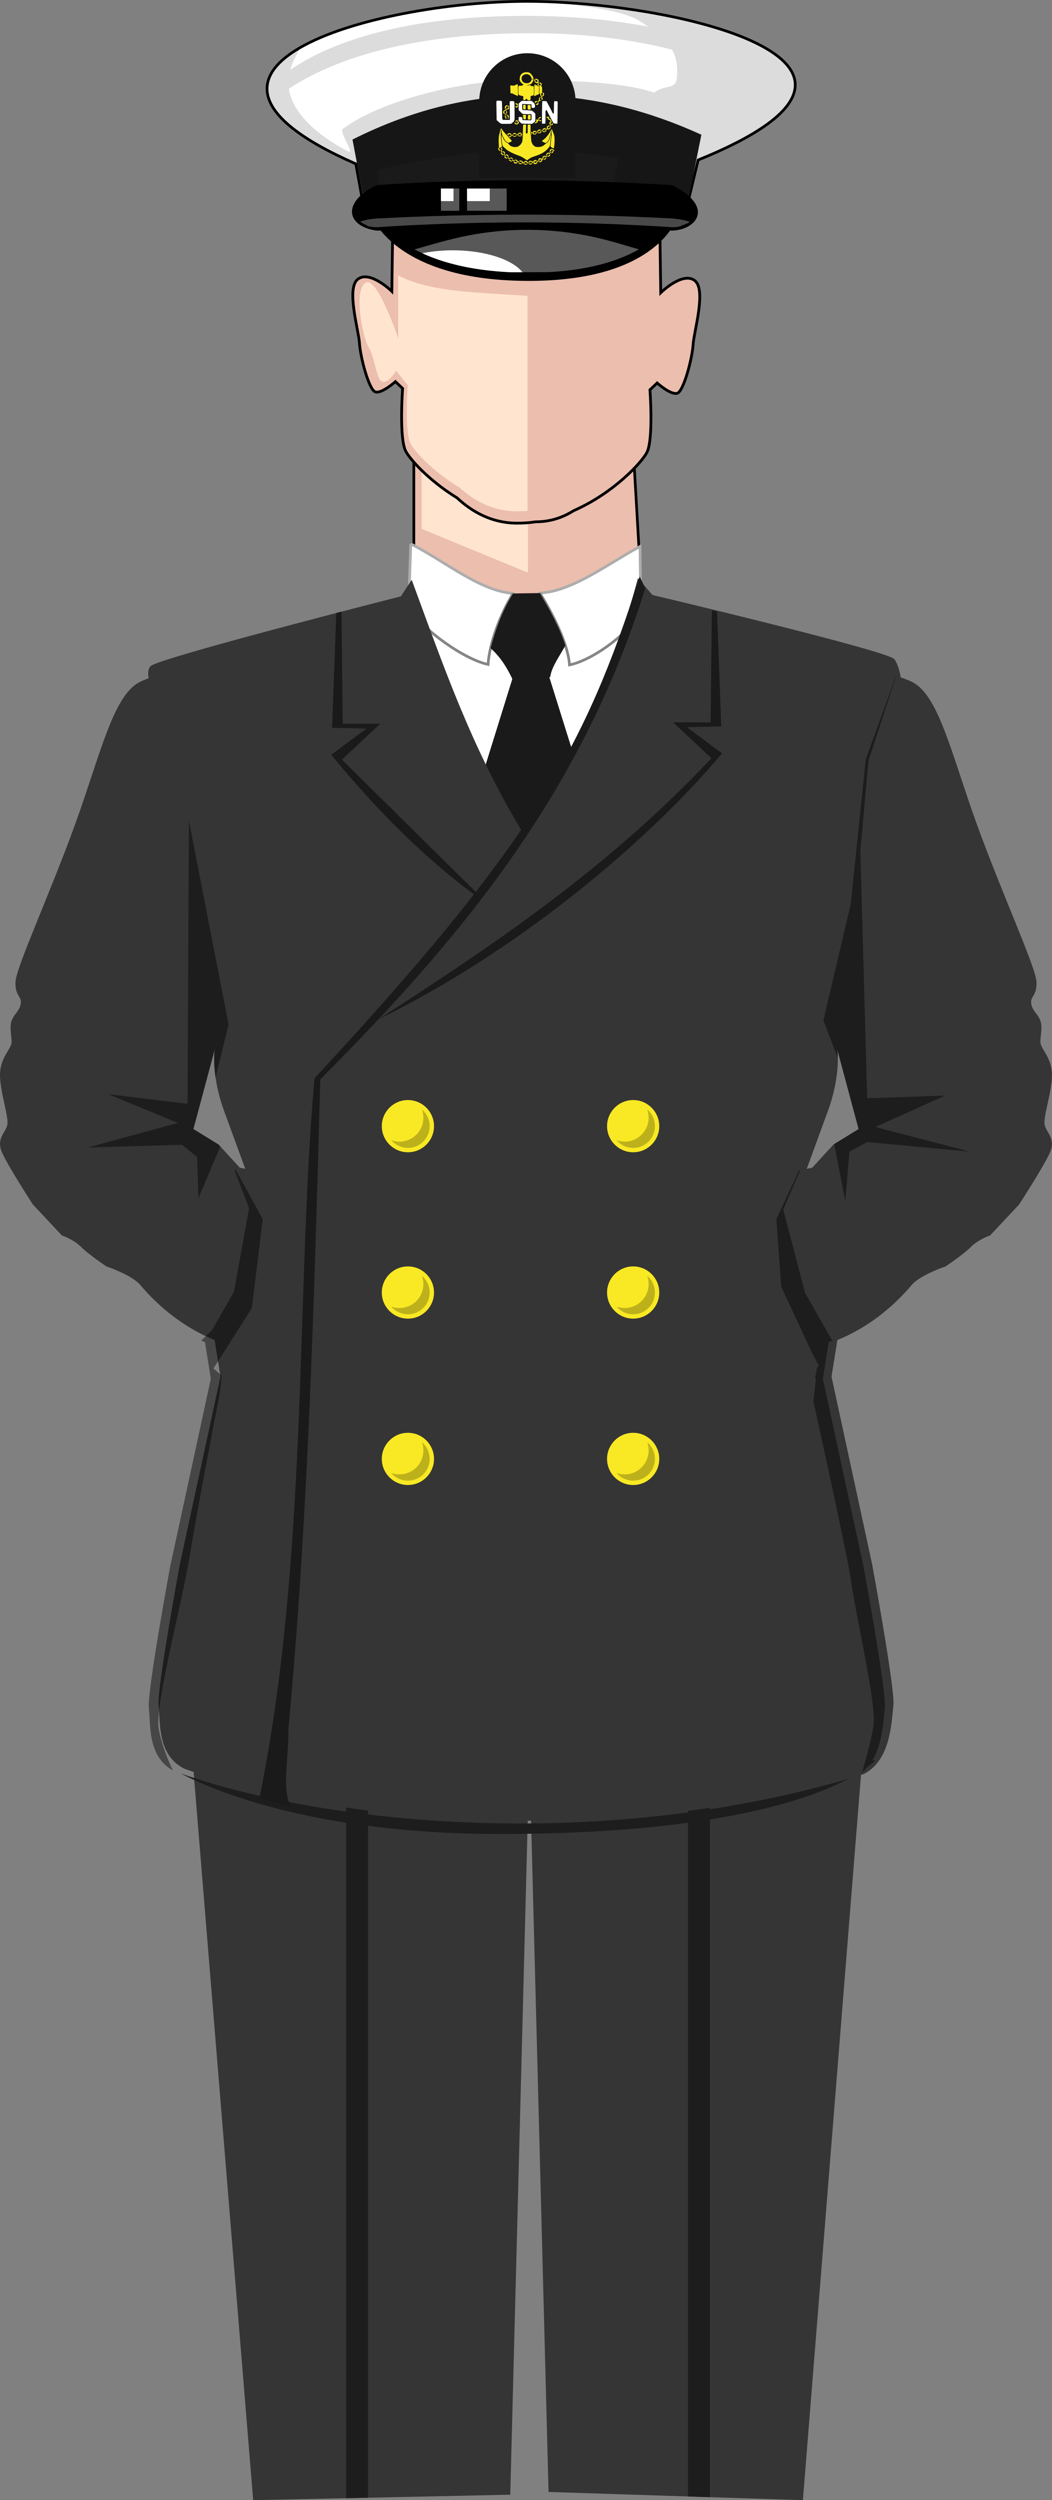 <?xml version="1.0" encoding="UTF-8" standalone="no"?>
<svg
   xmlns:dc="http://purl.org/dc/elements/1.1/"
   xmlns:cc="http://creativecommons.org/ns#"
   xmlns:rdf="http://www.w3.org/1999/02/22-rdf-syntax-ns#"
   xmlns:svg="http://www.w3.org/2000/svg"
   xmlns="http://www.w3.org/2000/svg"
   xmlns:sodipodi="http://sodipodi.sourceforge.net/DTD/sodipodi-0.dtd"
   xmlns:inkscape="http://www.inkscape.org/namespaces/inkscape"
   width="102.807mm"
   height="244.287mm"
   viewBox="0 0 102.807 244.287"
   version="1.1"
   id="svg406390"
   inkscape:version="1.0.2-2 (e86c870879, 2021-01-15)"
   sodipodi:docname="usn_chief.svg">
  <rect x="0" y="0" width="102.807" height="244.287" fill="#808080" stroke="none"/>
  <defs
     id="defs406384" />
  <sodipodi:namedview
     id="base"
     pagecolor="#ffffff"
     bordercolor="#666666"
     borderopacity="1.0"
     inkscape:pageopacity="0.0"
     inkscape:pageshadow="2"
     inkscape:zoom="0.35"
     inkscape:cx="191.42313"
     inkscape:cy="507.35976"
     inkscape:document-units="mm"
     inkscape:current-layer="layer1"
     inkscape:document-rotation="0"
     showgrid="false"
     inkscape:window-width="1267"
     inkscape:window-height="1040"
     inkscape:window-x="249"
     inkscape:window-y="127"
     inkscape:window-maximized="0" />
  <g
     inkscape:label="Layer 1"
     inkscape:groupmode="layer"
     id="layer1"
     transform="translate(-55.186,-13.928)">
    <g
       id="g4282"
       transform="translate(674.75,17.905)">
      <path
         style="fill:#353535;fill-opacity:1;stroke:none;stroke-width:0.265px;stroke-linecap:butt;stroke-linejoin:miter;stroke-opacity:1"
         d="m -600.969,165.207 6.147,75.103 25.123,-0.535 1.871,-72.163 1.871,71.895 24.856,0.802 6.147,-76.706 z"
         id="path2278" />
      <path
         id="path2284"
         style="fill:#1d1d1d;fill-opacity:1;stroke:none;stroke-width:1;stroke-linecap:round;stroke-miterlimit:4;stroke-dasharray:none;stroke-opacity:1"
         d="m -585.735,165.475 v 74.642 l 2.138,-0.045 v -74.596 z m 33.408,0 v 74.473 l 2.138,0.069 v -74.542 z" />
      <path
         style="fill:#ffffff;stroke:#000000;stroke-width:0.265px;stroke-linecap:butt;stroke-linejoin:miter;stroke-opacity:1"
         d="m -584.034,16.192 -0.756,-4.158 c -21.844,-9.574 2.692,-16.066 17.387,-15.875 14.695,0.191 39.147,6.149 16.064,15.497 l -1.134,4.725 z"
         id="path2286"
         sodipodi:nodetypes="cczccc" />
      <g
         id="g2292"
         transform="translate(-540.567,28.098)">
        <path
           style="fill:#ecbeae;fill-opacity:1;stroke:#000000;stroke-width:0.262px;stroke-linecap:butt;stroke-linejoin:miter;stroke-opacity:1"
           d="M -38.555,22.301 V 10.582 h 21.371 l 0.743,12.853 -12.636,4.158 z"
           id="path2288" />
        <path
           id="path2290"
           style="opacity:1;fill:#ffe5d0;fill-opacity:1;stroke:none;stroke-width:1;stroke-linecap:round;stroke-miterlimit:4;stroke-dasharray:none;stroke-opacity:1"
           d="m -36.798,11.339 h 8.394 c 0.554,0 1,0.446 1,1 V 23.874 l -10.394,-4.276 v -7.258 c 0,-0.554 0.446,-1 1,-1 z"
           sodipodi:nodetypes="sssccss" />
      </g>
      <g
         id="g2298"
         transform="translate(-540.567,28.098)">
        <path
           id="path2294"
           style="fill:#ecbeae;fill-opacity:1;stroke:#000000;stroke-width:0.271px;stroke-linecap:butt;stroke-linejoin:miter;stroke-opacity:1"
           d="m -14.497,-8.753 -26.138,0.133 -0.07,5.012 c 0,0 -2.108,-2.072 -3.302,-1.203 -1.194,0.869 0.07,5.012 0.14,6.281 0.07,1.27 0.914,4.543 1.546,4.744 0.632,0.2 1.967,-1.003 1.967,-1.003 l 0.703,0.668 c 0,0 -0.351,4.744 0.281,6.081 0.358,0.756 2.244,2.9 5.035,4.609 1.476,1.375 3.391,2.45 5.786,2.474 0.654,0.006 1.294,-0.042 1.919,-0.134 0.016,-9.4e-5 0.032,0.001 0.048,0.001 1.411,-0.014 2.61,-0.432 3.629,-1.079 3.954,-1.73 6.748,-4.8 7.192,-5.737 0.632,-1.336 0.281,-6.08 0.281,-6.08 l 0.703,-0.668 c 1e-6,0 1.335,1.202 1.968,1.002 0.632,-0.2 1.475,-3.474 1.545,-4.744 0.07,-1.27 1.335,-5.412 0.141,-6.281 -1.194,-0.869 -3.302,1.203 -3.302,1.203 l -0.071,-5.011 h -0.049 z" />
        <path
           id="path2296"
           style="fill:#ffe5d0;fill-opacity:1;stroke:none;stroke-width:0.967px;stroke-linecap:butt;stroke-linejoin:miter;stroke-opacity:1"
           d="m -103.572,-11.949 c -17.341,-1.247 -36.097,-1.236 -47.691,-7.59 V 3.703 c 0,0 -7.846,-23.474 -12.148,-20.408 -4.303,3.066 -1.01,19.962 1.264,23.686 2.339,3.83 2.787,11.996 5.064,12.703 2.278,0.707 5.064,-4.043 5.064,-4.043 l 4.299,5.389 c 0,0 -1.266,16.744 1.012,21.461 1.288,2.667 8.083,10.234 18.137,16.266 5.318,4.853 12.216,8.649 20.844,8.732 1.403,0.014 2.788,-0.05 4.156,-0.166 z"
           transform="scale(0.265)"
           sodipodi:nodetypes="cccsssccscccc" />
      </g>
      <path
         style="fill:#ffffff;stroke:#adadad;stroke-width:0.268px;stroke-linecap:butt;stroke-linejoin:miter;stroke-opacity:1"
         d="m -579.421,49.164 c 3.369,1.71 6.694,4.577 10.001,4.846 0.742,0.723 2.057,0.395 2.614,-0.039 3.188,-0.171 6.604,-2.834 9.789,-4.553 l 0.493,41.834 -24.338,0.043 1.441,-42.132"
         id="path2797"
         sodipodi:nodetypes="ccccccc" />
      <path
         style="fill:#1a1a1a;fill-opacity:1;stroke:none;stroke-width:0.265px;stroke-linecap:butt;stroke-linejoin:miter;stroke-opacity:1"
         d="m -569.458,62.235 -2.879,9.257 3.782,7.338 5.249,-8.41 -2.596,-8.297"
         id="path2891" />
      <path
         style="fill:none;stroke:#858585;stroke-width:0.265px;stroke-linecap:butt;stroke-linejoin:miter;stroke-opacity:1"
         d="m -569.421,54.01 c -1.243,2.004 -2.332,4.928 -2.446,6.932 -2.728,-0.564 -7.503,-4.329 -7.461,-5.577"
         id="path2799"
         sodipodi:nodetypes="ccc" />
      <path
         style="fill:none;stroke:#858585;stroke-width:0.265px;stroke-linecap:butt;stroke-linejoin:miter;stroke-opacity:1"
         d="m -566.806,53.971 c 1.243,2.004 2.78,5.016 2.895,7.02 2.728,-0.564 6.741,-3.96 6.699,-5.208"
         id="path2801"
         sodipodi:nodetypes="ccc" />
      <path
         id="path2300"
         style="fill:#353535;fill-opacity:1;stroke:none;stroke-width:0.265px;stroke-linecap:butt;stroke-linejoin:miter;stroke-opacity:1"
         d="m -579.328,52.674 -1.062,1.617 c 0,0 -23.653,6.014 -24.455,6.816 -0.261,0.261 -0.279,0.706 -0.188,1.188 -0.363,0.132 -0.675,0.262 -0.923,0.389 -2.564,1.369 -3.78,6.992 -6.237,13.796 -2.457,6.804 -5.819,14.105 -5.859,15.497 -0.039,1.392 0.606,1.344 0.52,2.079 -0.086,0.735 -0.669,1.034 -0.898,1.701 -0.229,0.667 0,1.417 0,2.079 0,0.661 -1.134,1.512 -1.134,3.213 0,1.701 0.898,4.157 0.709,4.913 -0.189,0.756 -1.087,1.323 -0.52,2.646 0.567,1.323 3.024,5.103 3.024,5.103 l 2.834,3.024 c 0,0 1.134,0.378 1.89,1.134 0.756,0.756 2.457,1.89 2.457,1.89 0,0 2.268,0.756 3.213,1.701 2.085,2.478 4.558,4.348 7.366,5.498 l 0.572,3.573 -3.969,18.332 c 0,0 -2.268,12.285 -2.079,13.797 0.189,1.512 -0.185,4.849 2.525,6.181 14.614,5.294 41.761,7.894 66.36,0.534 2.711,-1.332 2.737,-5.203 2.926,-6.715 0.189,-1.512 -2.079,-13.797 -2.079,-13.797 l -3.969,-18.332 0.572,-3.573 c 2.808,-1.151 5.281,-3.02 7.366,-5.498 0.945,-0.945 3.213,-1.701 3.213,-1.701 0,0 1.701,-1.134 2.457,-1.89 0.756,-0.756 1.89,-1.134 1.89,-1.134 l 2.834,-3.024 c 0,0 2.457,-3.78 3.024,-5.103 0.567,-1.323 -0.331,-1.89 -0.52,-2.646 -0.189,-0.756 0.709,-3.212 0.709,-4.913 0,-1.701 -1.134,-2.551 -1.134,-3.213 0,-0.661 0.229,-1.412 0,-2.079 -0.229,-0.667 -0.811,-0.967 -0.898,-1.701 -0.086,-0.735 0.559,-0.687 0.52,-2.079 -0.039,-1.392 -3.402,-8.693 -5.859,-15.497 -2.457,-6.804 -3.673,-12.427 -6.237,-13.796 -0.302,-0.154 -0.702,-0.313 -1.172,-0.475 -0.076,-0.45 -0.246,-1.222 -0.611,-1.77 -0.535,-0.802 -23.653,-6.281 -23.653,-6.281 l -1.418,-1.643 c -2.349,8.798 -6.084,17.134 -11.142,25.028 -5.089,-8.29 -7.909,-16.579 -10.967,-24.869 z m -19.258,45.917 c 0,0 -0.378,2.457 0.945,6.048 0.59,1.601 1.363,3.718 2.044,5.584 l -0.532,-0.103 -2.079,-2.268 -2.457,-1.512 z m 60.851,0 2.079,7.749 -2.457,1.512 -2.079,2.268 -0.532,0.103 c 0.681,-1.866 1.454,-3.982 2.044,-5.584 1.323,-3.591 0.945,-6.048 0.945,-6.048 z"
         sodipodi:nodetypes="ccsccssssssssccscccccsccscccccsccssssssssccscccccsccccccccccsc" />
      <path
         id="path2302"
         style="fill:#1d1d1d;fill-opacity:1;stroke:none;stroke-width:1px;stroke-linecap:butt;stroke-linejoin:miter;stroke-opacity:1"
         d="m -2015.228,634.055 -1.041,0.008 c -0.499,0.827 -1.059,1.616 -1.688,2.354 1.93,-1.454 2.728,-2.361 2.728,-2.361 z m -255.949,4.896 c 13.06,6.763 50.392,22.307 118.092,22.246 77.192,-0.07 112.902,-12.345 128.016,-20.361 -42.094,12.289 -86.043,16.922 -126.606,16.459 l -5.551,-0.1 c -44.962,-1.034 -85.398,-8.284 -113.951,-18.244 z"
         transform="scale(0.265)" />
      <path
         id="path2308"
         style="fill:#000000;fill-opacity:0.456;stroke:none;stroke-width:0.265px;stroke-linecap:butt;stroke-linejoin:miter;stroke-opacity:1"
         d="m -601.103,76.207 -0.134,27.662 -7.751,-0.936 6.816,2.807 -8.82,2.406 9.221,-0.267 1.47,1.203 0.134,4.009 2.132,-5.05 -0.173,-0.189 -2.457,-1.512 2.079,-7.749 c 0,0 -0.154,1.025 0.088,2.713 l 1.27,-5.185 z" />
      <path
         id="path2310"
         style="fill:#000000;fill-opacity:0.456;stroke:none;stroke-width:0.265px;stroke-linecap:butt;stroke-linejoin:miter;stroke-opacity:1"
         d="m -531.994,62.055 -2.96,8.139 -1.47,14.165 -2.673,11.359 1.408,3.682 c -0.006,-0.509 -0.046,-0.809 -0.046,-0.809 l 2.079,7.749 -2.387,1.469 1.085,5.548 0.401,-4.811 1.737,-0.936 10.023,0.936 -9.221,-2.406 6.816,-3.074 -7.617,0.267 -0.668,-24.188 0.801,-8.82 2.714,-8.265 c -0.007,-0.002 -0.015,-0.005 -0.022,-0.007 z" />
      <path
         id="path2312"
         style="fill:#000000;fill-opacity:0.456;stroke:none;stroke-width:1px;stroke-linecap:butt;stroke-linejoin:miter;stroke-opacity:1"
         d="m -2251.43,415.615 c 0.12,0.328 0.237,0.646 0.355,0.971 l -0.385,-0.074 5.332,13.945 -5.555,30.809 -8.082,14.143 -3.978,3.846 c 0.45,0.196 0.899,0.396 1.353,0.582 l 2.16,13.504 -15,69.285 c 0,0 -8.572,46.43 -7.857,52.145 0.697,5.575 -0.627,17.711 8.822,22.977 -1.607,-3.47 -4.182,-9.609 -5.197,-15.361 -1.515,-8.586 8.585,-45.961 11.615,-64.648 2.663,-16.42 9.295,-50.681 10.943,-59.156 l 0.685,-6.367 -3.041,-2.662 14.141,-22.225 4.041,-32.83 z"
         transform="scale(0.265)" />
      <path
         id="path2314"
         style="fill:#000000;fill-opacity:0.456;stroke:none;stroke-width:1px;stroke-linecap:butt;stroke-linejoin:miter;stroke-opacity:1"
         d="m -2042.879,416.432 -0.422,0.08 -8.371,17.984 1.777,24.898 11.6,24.842 2.279,4.303 -0.645,0.666 -0.797,4.344 0.432,-0.463 -1.01,8.586 c 0,0 12.627,56.568 14.143,67.68 1.515,11.112 9.09,43.941 8.08,51.518 -0.619,4.639 -2.677,12.182 -4.238,17.578 7.589,-6.064 7.735,-18.512 8.381,-23.678 0.714,-5.714 -7.857,-52.145 -7.857,-52.145 l -15,-69.285 2.16,-13.504 c 0.438,-0.18 0.871,-0.372 1.305,-0.561 l -10.004,-17.504 -8.08,-30.811 z"
         transform="scale(0.265)" />
      <path
         style="fill:#000000;stroke:none;stroke-width:0.265px;stroke-linecap:butt;stroke-linejoin:miter;stroke-opacity:1"
         d="m -583.561,16.475 c 0,0 1.795,6.898 15.403,6.993 13.607,0.094 15.025,-6.804 15.025,-6.804 z"
         id="path2358" />
      <path
         style="fill:#1a1a1a;fill-opacity:1;stroke:none;stroke-width:0.265px;stroke-linecap:butt;stroke-linejoin:miter;stroke-opacity:1"
         d="m -585.117,9.657 c 12.47,-6.263 23.967,-5.088 34.097,-0.47 l -1.453,7.194 -31.421,-0.236 z"
         id="path2360"
         sodipodi:nodetypes="ccccc" />
      <path
         id="path2362"
         style="fill:#000000;fill-opacity:1;stroke:none;stroke-width:0.983;stroke-linecap:round;stroke-miterlimit:4;stroke-dasharray:none;stroke-opacity:1"
         d="m -582.762,14.113 c 9.641,-0.677 19.282,-0.581 28.923,0 4.238,2.224 2.221,4.372 0,4.441 h -28.923 c -2.958,-0.404 -3.444,-2.793 0,-4.441 z"
         sodipodi:nodetypes="ccccc" />
      <rect
         style="fill:#585858;fill-opacity:1;stroke:none;stroke-width:1;stroke-linecap:round;stroke-miterlimit:4;stroke-dasharray:none;stroke-opacity:1"
         id="rect2364"
         width="1.795"
         height="2.173"
         x="-576.474"
         y="14.444" />
      <rect
         style="fill:#585858;fill-opacity:1;stroke:none;stroke-width:1.469;stroke-linecap:round;stroke-miterlimit:4;stroke-dasharray:none;stroke-opacity:1"
         id="rect2366"
         width="3.874"
         height="2.173"
         x="-573.923"
         y="14.444" />
      <rect
         style="fill:#ffffff;fill-opacity:1;stroke:none;stroke-width:0.836;stroke-linecap:round;stroke-miterlimit:4;stroke-dasharray:none;stroke-opacity:1"
         id="rect2368"
         width="2.221"
         height="1.228"
         x="-573.923"
         y="14.444" />
      <rect
         style="fill:#fefefe;fill-opacity:1;stroke:none;stroke-width:0.622;stroke-linecap:round;stroke-miterlimit:4;stroke-dasharray:none;stroke-opacity:1"
         id="rect2370"
         width="1.228"
         height="1.228"
         x="-576.474"
         y="14.444" />
      <path
         id="path2372"
         style="fill:#585858;fill-opacity:1;stroke:none;stroke-width:0.184px;stroke-linecap:butt;stroke-linejoin:miter;stroke-opacity:1"
         d="m -568.159,18.48 c -5.139,0.017 -8.591,1.306 -10.9,1.906 2.081,1.116 5.094,2.04 9.429,2.239 l 3.68,-0.011 c 4.107,-0.221 6.911,-1.137 8.822,-2.228 -2.236,-0.618 -5.693,-1.924 -11.031,-1.906 z"
         sodipodi:nodetypes="sccccs" />
      <path
         id="path2374"
         style="fill:#ffffff;fill-opacity:1;stroke:none;stroke-width:0.93;stroke-linecap:round;stroke-miterlimit:4;stroke-dasharray:none;stroke-opacity:1"
         d="m -575.312,20.481 a 7.216,3.207 0 0 0 -2.979,0.286 c 2.035,0.94 4.832,1.682 8.661,1.858 l 1.124,-0.003 a 7.216,3.207 0 0 0 -6.806,-2.141 z" />
      <path
         id="path2376"
         style="opacity:0.477;fill:#999999;fill-opacity:1;stroke:none;stroke-width:0.431;stroke-linecap:round;stroke-miterlimit:4;stroke-dasharray:none;stroke-opacity:1"
         d="m -568.253,16.995 c -4.821,8.73e-4 -9.658,0.127 -14.509,0.375 -0.985,0.091 -1.214,0.193 -1.59,0.295 0.164,0.182 0.568,0.344 0.83,0.481 0.368,0.037 0.215,0.064 0.76,0.079 9.641,-0.63 19.282,-0.63 28.923,0 0.554,-0.003 0.293,-0.031 0.727,-0.079 0.227,-0.128 0.802,-0.283 0.958,-0.46 -0.37,-0.1 -0.614,-0.207 -1.685,-0.315 -4.788,-0.251 -9.593,-0.376 -14.414,-0.375 z"
         sodipodi:nodetypes="sccccccccs" />
      <path
         id="path2378"
         style="fill:#000000;fill-opacity:0.137;stroke:none;stroke-width:0.265px;stroke-linecap:butt;stroke-linejoin:miter;stroke-opacity:1"
         d="m -567.581,-3.841 c 3.77,0.232 8.658,0.747 10.478,1.89 0.322,0.202 0.613,0.394 0.885,0.581 -3.499,-0.668 -7.666,-1.094 -12.602,-1.053 -12.357,0.102 -19.011,2.968 -22.373,5.267 0.224,-0.81 0.631,-1.571 1.08,-2.234 -4.946,2.787 -5.374,6.736 5.323,11.424 l 0.719,3.955 1.454,-0.931 v -2.461 c 3.768,-0.833 9.789,-1.975 14.552,-1.98 2.811,-0.003 6.027,0.382 8.949,0.865 l -0.634,2.916 6.045,1.977 1.231,0.007 1.134,-4.725 c 23.083,-9.348 -1.369,-15.307 -16.064,-15.497 -0.058,-7.94e-4 -0.12,5.29e-4 -0.178,0 z m 0.386,3.109 c 5.292,0.043 9.701,0.696 13.3,1.603 0.429,0.77 0.59,1.621 0.477,2.753 -0.122,1.228 -1.123,0.598 -2.217,1.455 -2.409,-0.864 -6.646,-1.117 -10.142,-1.205 -0.669,-0.017 0.253,-1.811 -2.166,-1.86 -1.921,-0.039 -1.388,1.828 -1.995,1.858 -5.637,0.286 -12.761,2.202 -16.135,4.758 -0.351,0.266 1.016,2.151 0.658,2.243 -2.35,-1.16 -5.404,-3.362 -5.896,-6.022 -0.01,-0.052 -0.015,-0.105 -0.023,-0.157 3.341,-2.222 10.071,-5.199 22.323,-5.418 0.616,-0.011 1.221,-0.014 1.814,-0.009 z"
         sodipodi:nodetypes="sscsccccccscccccsssccscsssscccscc" />
      <circle
         style="fill:#f9e924;fill-opacity:1;stroke:none;stroke-width:6.92;stroke-linecap:round;stroke-opacity:1"
         id="circle2812"
         cx="-579.701"
         cy="138.569"
         r="2.551" />
      <path
         id="path2814"
         style="fill:#bdb11b;fill-opacity:1;stroke:none;stroke-width:5.767;stroke-linecap:round;stroke-opacity:1"
         d="m -578.33,136.945 a 2.339,2.339 0 0 1 0.141,0.797 2.339,2.339 0 0 1 -2.339,2.339 2.339,2.339 0 0 1 -0.797,-0.14 2.126,2.126 0 0 0 1.624,0.754 2.126,2.126 0 0 0 2.126,-2.126 2.126,2.126 0 0 0 -0.754,-1.624 z" />
      <circle
         style="fill:#f9e924;fill-opacity:1;stroke:none;stroke-width:6.92;stroke-linecap:round;stroke-opacity:1"
         id="circle2818"
         cx="-557.688"
         cy="138.569"
         r="2.551" />
      <path
         id="path2820"
         style="fill:#bdb11b;fill-opacity:1;stroke:none;stroke-width:5.767;stroke-linecap:round;stroke-opacity:1"
         d="m -556.317,136.945 a 2.339,2.339 0 0 1 0.141,0.797 2.339,2.339 0 0 1 -2.339,2.339 2.339,2.339 0 0 1 -0.797,-0.14 2.126,2.126 0 0 0 1.624,0.754 2.126,2.126 0 0 0 2.126,-2.126 2.126,2.126 0 0 0 -0.754,-1.624 z" />
      <circle
         style="fill:#f9e924;fill-opacity:1;stroke:none;stroke-width:6.92;stroke-linecap:round;stroke-opacity:1"
         id="circle2806"
         cx="-579.701"
         cy="122.313"
         r="2.551" />
      <path
         id="path2808"
         style="fill:#bdb11b;fill-opacity:1;stroke:none;stroke-width:5.767;stroke-linecap:round;stroke-opacity:1"
         d="m -578.33,120.689 a 2.339,2.339 0 0 1 0.141,0.797 2.339,2.339 0 0 1 -2.339,2.339 2.339,2.339 0 0 1 -0.797,-0.14 2.126,2.126 0 0 0 1.624,0.754 2.126,2.126 0 0 0 2.126,-2.126 2.126,2.126 0 0 0 -0.754,-1.624 z" />
      <circle
         style="fill:#f9e924;fill-opacity:1;stroke:none;stroke-width:6.92;stroke-linecap:round;stroke-opacity:1"
         id="circle2824"
         cx="-557.688"
         cy="122.313"
         r="2.551" />
      <path
         id="path2826"
         style="fill:#bdb11b;fill-opacity:1;stroke:none;stroke-width:5.767;stroke-linecap:round;stroke-opacity:1"
         d="m -556.317,120.689 a 2.339,2.339 0 0 1 0.141,0.797 2.339,2.339 0 0 1 -2.339,2.339 2.339,2.339 0 0 1 -0.797,-0.14 2.126,2.126 0 0 0 1.624,0.754 2.126,2.126 0 0 0 2.126,-2.126 2.126,2.126 0 0 0 -0.754,-1.624 z" />
      <circle
         style="fill:#f9e924;fill-opacity:1;stroke:none;stroke-width:6.92;stroke-linecap:round;stroke-opacity:1"
         id="circle2380"
         cx="-579.701"
         cy="106.057"
         r="2.551" />
      <path
         id="path2382"
         style="fill:#bdb11b;fill-opacity:1;stroke:none;stroke-width:5.767;stroke-linecap:round;stroke-opacity:1"
         d="m -578.33,104.433 a 2.339,2.339 0 0 1 0.141,0.797 2.339,2.339 0 0 1 -2.339,2.339 2.339,2.339 0 0 1 -0.797,-0.14 2.126,2.126 0 0 0 1.624,0.754 2.126,2.126 0 0 0 2.126,-2.126 2.126,2.126 0 0 0 -0.754,-1.624 z" />
      <circle
         style="fill:#f9e924;fill-opacity:1;stroke:none;stroke-width:6.92;stroke-linecap:round;stroke-opacity:1"
         id="circle2830"
         cx="-557.688"
         cy="106.057"
         r="2.551" />
      <path
         id="path2832"
         style="fill:#bdb11b;fill-opacity:1;stroke:none;stroke-width:5.767;stroke-linecap:round;stroke-opacity:1"
         d="m -556.317,104.433 a 2.339,2.339 0 0 1 0.141,0.797 2.339,2.339 0 0 1 -2.339,2.339 2.339,2.339 0 0 1 -0.797,-0.14 2.126,2.126 0 0 0 1.624,0.754 2.126,2.126 0 0 0 2.126,-2.126 2.126,2.126 0 0 0 -0.754,-1.624 z" />
      <path
         style="fill:#1a1a1a;stroke:none;stroke-width:0.265px;stroke-linecap:butt;stroke-linejoin:miter;stroke-opacity:1"
         d="m -557.05,52.345 0.541,1.154 c -6.422,20.822 -19.187,35.357 -31.755,47.989 -0.577,21.003 -1.155,42.485 -3.119,63.487 0.081,2.535 -0.707,5.793 0.249,7.598 l -3.08,-0.845 c 4.828,-23.63 3.542,-49.618 5.385,-70.353 21.28,-22.916 26.443,-32.291 31.779,-49.03 z"
         id="path2836"
         sodipodi:nodetypes="cccccccc" />
      <path
         style="fill:#1a1a1a;stroke:none;stroke-width:0.265px;stroke-linecap:butt;stroke-linejoin:miter;stroke-opacity:1"
         d="m -586.196,55.787 0.124,10.947 h 3.672 l -3.752,3.512 13.085,12.927 -0.185,0.238 c -5.058,-3.763 -9.656,-8.403 -13.938,-13.643 l 3.432,-2.554 -3.353,-0.08 0.41,-11.215"
         id="path2885"
         sodipodi:nodetypes="cccccccccc" />
      <path
         style="fill:#1a1a1a;stroke:none;stroke-width:0.265px;stroke-linecap:butt;stroke-linejoin:miter;stroke-opacity:1"
         d="m -549.995,55.653 -0.124,10.947 h -3.672 l 3.752,3.512 c -10.167,10.797 -21.318,18.249 -32.529,25.495 13.234,-6.465 25.896,-16.878 33.567,-25.974 l -3.432,-2.554 3.353,-0.08 -0.41,-11.215"
         id="path2887"
         sodipodi:nodetypes="ccccccccc" />
      <path
         style="fill:#1a1a1a;fill-opacity:1;stroke:none;stroke-width:0.265px;stroke-linecap:butt;stroke-linejoin:miter;stroke-opacity:1"
         d="m -571.624,59.352 c 1.075,0.971 1.679,2.06 2.156,3.07 l 3.672,-0.239 c 0.136,-1.033 0.941,-2.065 1.482,-3.098 -0.576,-1.789 -1.513,-3.458 -2.492,-5.114 l -2.614,0.039 c -1.067,1.687 -1.706,3.494 -2.204,5.342 z"
         id="path2889"
         sodipodi:nodetypes="ccccccc" />
      <rect
         style="fill:#161616;fill-opacity:1;stroke:none;stroke-width:0.176;stroke-linecap:round;stroke-opacity:1"
         id="rect3374"
         width="9.414"
         height="7.466"
         x="-572.732"
         y="5.931" />
      <circle
         style="fill:#161616;fill-opacity:1;stroke:none;stroke-width:0.145;stroke-linecap:round;stroke-opacity:1"
         id="path3372"
         cx="-568.025"
         cy="5.931"
         r="4.707" />
      <g
         id="g3711"
         transform="matrix(0.14,0,0,0.14,-479.171,7.838)">
        <path
           style="fill:#f9e924;fill-opacity:1;stroke-width:0.135"
           d="m -629.778,-28.187 c -0.316,-0.067 -0.416,-0.169 -0.449,-0.458 -0.056,-0.485 0.273,-0.495 0.96,-0.028 0.797,0.541 0.606,0.723 -0.51,0.486 z"
           id="path3368" />
        <path
           style="fill:#f9e924;fill-opacity:1;stroke-width:0.135"
           d="m -627.168,-26.265 c -0.291,-0.291 -0.406,-0.335 -0.535,-0.206 -0.241,0.241 -0.617,0.202 -1.203,-0.128 -0.495,-0.278 -0.996,-0.997 -0.854,-1.226 0.108,-0.174 0.459,-0.122 0.537,0.079 0.039,0.102 0.286,0.3 0.547,0.44 0.462,0.247 0.481,0.247 0.659,0.005 0.131,-0.178 0.27,-0.222 0.487,-0.153 l 0.304,0.096 -0.294,-0.373 c -0.161,-0.205 -0.294,-0.455 -0.294,-0.554 0,-0.099 -0.286,-0.264 -0.636,-0.366 -0.609,-0.177 -1.011,-0.524 -0.824,-0.71 0.158,-0.158 0.987,-0.092 1.49,0.118 0.573,0.239 0.9,0.68 1.011,1.365 0.064,0.394 0.036,0.488 -0.142,0.488 -0.313,0 -0.276,0.15 0.152,0.618 0.67,0.734 0.294,1.206 -0.405,0.507 z"
           id="path3366" />
        <path
           style="fill:#f9e924;fill-opacity:1;stroke-width:0.135"
           d="m -627.545,-23.843 c 10e-4,-0.098 -0.059,-0.14 -0.133,-0.094 -0.074,0.046 -0.135,0.217 -0.133,0.381 0.002,0.241 0.027,0.259 0.133,0.094 0.072,-0.112 0.132,-0.283 0.133,-0.381 z"
           id="path3364" />
        <path
           style="fill:#f9e924;fill-opacity:1;stroke-width:0.135"
           d="m -628.629,-22.692 c -10e-4,-0.312 -0.061,-0.659 -0.133,-0.771 -0.092,-0.143 -0.132,0.05 -0.133,0.651 -0.001,0.536 0.049,0.823 0.133,0.771 0.074,-0.046 0.135,-0.339 0.133,-0.651 z"
           id="path3362" />
        <path
           style="fill:#f9e924;fill-opacity:1;stroke-width:0.135"
           d="m -627.67,-22.832 c -0.101,-0.101 -0.143,0.08 -0.143,0.606 0,0.974 0.191,1.166 0.245,0.246 0.023,-0.39 -0.023,-0.774 -0.102,-0.852 z"
           id="path3360" />
        <path
           style="fill:#f9e924;fill-opacity:1;stroke-width:0.135"
           d="m -627.547,-20.177 c -0.003,-0.512 -0.033,-0.594 -0.145,-0.401 -0.126,0.216 -0.052,1.045 0.092,1.045 0.031,0 0.055,-0.29 0.053,-0.643 z"
           id="path3358" />
        <path
           style="fill:#f9e924;fill-opacity:1;stroke-width:0.135"
           d="m -628.676,-20.47 c 0.043,-0.626 0.015,-0.96 -0.078,-0.96 -0.088,0 -0.143,0.398 -0.143,1.039 0,1.274 0.133,1.228 0.222,-0.078 z"
           id="path3355" />
        <path
           style="fill:#f9e924;fill-opacity:1;stroke-width:0.135"
           d="m -629.948,-17.536 c -0.077,-0.096 -0.088,-0.286 -0.026,-0.44 0.06,-0.149 0.113,-1.806 0.119,-3.682 0.008,-2.912 0.041,-3.442 0.222,-3.624 0.369,-0.369 0.652,-0.214 0.846,0.465 0.094,0.328 0.14,0.383 0.148,0.178 0.007,-0.175 0.129,-0.333 0.297,-0.386 0.32,-0.102 0.476,0.013 0.557,0.411 0.03,0.149 0.134,0.253 0.231,0.232 0.097,-0.021 0.448,0.093 0.78,0.254 0.447,0.217 0.678,0.259 0.89,0.165 0.253,-0.113 0.213,-0.148 -0.349,-0.306 -1.007,-0.282 -1.838,-1.373 -1.3,-1.706 0.17,-0.105 0.803,0.447 0.803,0.699 0,0.232 0.536,0.594 0.881,0.594 0.189,0 0.331,-0.139 0.441,-0.43 0.155,-0.411 0.138,-0.453 -0.384,-0.95 -0.595,-0.566 -0.593,-0.788 0.006,-0.788 0.527,0 1.088,0.671 1.088,1.302 0,0.257 -0.091,0.687 -0.203,0.954 -0.254,0.607 -0.256,0.589 0.06,0.589 0.145,0 0.301,0.062 0.348,0.137 0.143,0.232 0.17,4.524 0.029,4.706 -0.19,0.246 -0.327,0.208 -0.411,-0.115 -0.041,-0.157 -0.132,-0.249 -0.201,-0.206 -0.125,0.077 -0.023,0.867 0.172,1.331 0.055,0.131 0.014,0.349 -0.096,0.506 -0.17,0.242 -0.223,0.253 -0.451,0.086 -0.196,-0.143 -0.259,-0.358 -0.26,-0.884 -10e-4,-0.652 -0.02,-0.69 -0.305,-0.619 l -0.304,0.076 0.055,-2.305 c 0.047,-1.961 0.026,-2.305 -0.143,-2.305 -0.168,0 -0.195,0.374 -0.175,2.425 0.013,1.334 -0.018,2.492 -0.069,2.574 -0.051,0.082 -0.3,0.149 -0.553,0.149 -0.331,0 -0.505,0.081 -0.614,0.285 -0.121,0.225 -0.236,0.269 -0.551,0.206 -0.336,-0.067 -0.418,-0.027 -0.526,0.256 -0.096,0.251 -0.227,0.336 -0.521,0.336 -0.216,0 -0.454,-0.076 -0.528,-0.169 z"
           id="path3353" />
        <path
           style="fill:#f9e924;fill-opacity:1;stroke-width:0.135"
           d="m -643.392,-23.462 c 0,-0.074 -0.061,-0.135 -0.135,-0.135 -0.074,0 -0.135,0.061 -0.135,0.135 0,0.075 0.061,0.135 0.135,0.135 0.074,0 0.135,-0.061 0.135,-0.135 z"
           id="path3351" />
        <path
           style="fill:#f9e924;fill-opacity:1;stroke-width:0.135"
           d="m -643.392,-22.379 c 0,-0.447 -0.058,-0.813 -0.128,-0.813 -0.071,0 -0.127,0.366 -0.125,0.813 0.002,0.447 0.06,0.813 0.128,0.813 0.069,0 0.125,-0.366 0.125,-0.813 z"
           id="path3349" />
        <path
           style="fill:#f9e924;fill-opacity:1;stroke-width:0.135"
           d="m -643.434,-21.259 c -0.034,-0.132 -0.065,-0.057 -0.068,0.167 -0.003,0.224 0.025,0.331 0.062,0.24 0.037,-0.092 0.039,-0.275 0.005,-0.406 z"
           id="path3347" />
        <path
           style="fill:#f9e924;fill-opacity:1;stroke-width:0.135"
           d="m -643.435,-20.101 c -0.043,-0.108 -0.075,-0.076 -0.082,0.082 -0.006,0.143 0.026,0.223 0.071,0.178 0.045,-0.045 0.05,-0.162 0.011,-0.26 z"
           id="path3345" />
        <path
           style="fill:#f9e924;fill-opacity:1;stroke-width:0.135"
           d="m -642.284,-21.53 c -0.024,-0.618 -0.097,-1.09 -0.162,-1.05 -0.1,0.062 -0.095,1.948 0.008,2.843 0.073,0.641 0.195,-0.765 0.155,-1.793 z"
           id="path3343" />
        <path
           style="fill:#f9e924;fill-opacity:1;stroke-width:0.135"
           d="m -644.475,-21.574 c 0,-1.259 -0.051,-2.024 -0.135,-2.024 -0.085,0 -0.135,0.793 -0.135,2.108 0,1.371 0.047,2.078 0.135,2.024 0.081,-0.05 0.135,-0.905 0.135,-2.108 z"
           id="path3341" />
        <path
           style="fill:#f9e924;fill-opacity:1;stroke-width:0.135"
           d="m -642.246,-19.01 -0.1,-0.316 -0.117,0.315 c -0.136,0.368 -0.02,0.654 0.184,0.451 0.073,-0.073 0.088,-0.276 0.033,-0.45 z"
           id="path3339" />
        <path
           style="fill:#f9e924;fill-opacity:1;stroke-width:0.135"
           d="m -642.087,-17.572 c -0.121,-0.121 -0.221,-0.277 -0.221,-0.346 0,-0.069 -0.211,-0.126 -0.469,-0.126 -0.334,0 -0.512,-0.08 -0.618,-0.277 -0.098,-0.182 -0.232,-0.251 -0.392,-0.2 -0.342,0.108 -0.649,-0.037 -0.73,-0.345 -0.05,-0.192 -0.188,-0.262 -0.521,-0.262 -0.249,-4.06e-4 -0.682,-0.064 -0.961,-0.142 l -0.508,-0.141 -0.006,-1.653 c -0.003,-0.909 -0.039,-2.087 -0.08,-2.617 -0.073,-0.943 -0.067,-0.966 0.266,-1.05 0.187,-0.047 0.421,-0.055 0.52,-0.018 0.099,0.037 0.68,0.085 1.292,0.108 1.032,0.038 1.115,0.021 1.151,-0.237 0.032,-0.22 0.137,-0.276 0.514,-0.271 0.306,0.004 0.537,-0.08 0.651,-0.237 0.201,-0.276 0.638,-0.323 0.786,-0.083 0.165,0.267 0.242,7.968 0.08,7.968 -0.078,0 -0.23,0.034 -0.338,0.076 -0.108,0.042 -0.296,-0.024 -0.417,-0.145 z"
           id="path3337" />
        <path
           style="fill:#f9e924;fill-opacity:1;stroke-width:0.135"
           d="m -624.732,-14.602 c -0.044,-0.044 -0.048,-0.278 -0.008,-0.52 0.057,-0.348 -0.004,-0.521 -0.289,-0.829 -0.271,-0.293 -0.34,-0.474 -0.276,-0.733 0.146,-0.596 0.462,-0.976 0.74,-0.888 0.181,0.058 0.352,-0.051 0.609,-0.388 0.348,-0.456 0.351,-0.481 0.143,-0.979 -0.19,-0.454 -0.191,-0.534 -0.011,-0.714 0.18,-0.18 0.232,-0.176 0.468,0.037 0.341,0.308 0.493,1.179 0.278,1.594 -0.3,0.581 -0.708,0.925 -1.099,0.925 -0.31,0 -0.419,0.092 -0.588,0.495 -0.226,0.541 -0.148,0.796 0.128,0.419 0.346,-0.473 0.617,-0.198 0.617,0.625 0,0.615 -0.449,1.218 -0.712,0.955 z"
           id="path3335" />
        <path
           style="fill:#f9e924;fill-opacity:1;stroke-width:0.135"
           d="m -635.559,-24.753 c -0.024,-0.073 -0.239,-0.132 -0.477,-0.132 -0.453,0 -0.438,0.131 0.027,0.241 0.361,0.086 0.504,0.051 0.45,-0.109 z"
           id="path3333" />
        <path
           style="fill:#f9e924;fill-opacity:1;stroke-width:0.135"
           d="m -631.366,-18.392 0.443,-0.09 -0.037,-2.625 -0.037,-2.625 -0.632,-3.38e-4 c -1.113,-5.83e-4 -1.051,-0.169 -1.051,2.871 v 2.711 l 0.436,-0.076 c 0.24,-0.042 0.635,-0.116 0.879,-0.166 z"
           id="path3330" />
        <path
           style="fill:#f9e924;fill-opacity:1;stroke-width:0.135"
           d="m -637.997,-20.821 c -0.013,-2.056 -0.062,-2.814 -0.189,-2.92 -0.094,-0.078 -0.527,-0.124 -0.962,-0.101 l -0.79,0.041 v 2.574 2.574 l 0.881,0.3 c 0.484,0.165 0.925,0.302 0.979,0.305 0.054,0.003 0.091,-1.245 0.081,-2.773 z"
           id="path3328" />
        <path
           style="fill:#f9e924;fill-opacity:1;stroke-width:0.135"
           d="m -634.485,-14.533 c -0.13,-0.076 -0.237,-0.25 -0.237,-0.386 0,-0.271 -0.702,-0.636 -0.94,-0.489 -0.079,0.049 -0.144,0.205 -0.144,0.347 0,0.324 -0.39,0.539 -0.973,0.537 -0.748,-0.004 -0.791,-0.089 -0.754,-1.494 0.033,-1.235 0.024,-1.278 -0.267,-1.294 -0.679,-0.038 -2.698,-0.669 -2.992,-0.935 -0.272,-0.246 -0.288,-6 -0.017,-6.172 0.173,-0.11 0.878,-0.167 2.293,-0.188 0.381,-0.005 0.474,-0.06 0.474,-0.278 2.7e-4,-0.203 0.091,-0.271 0.361,-0.271 0.575,0 0.565,-0.142 -0.028,-0.409 -0.304,-0.137 -0.805,-0.556 -1.118,-0.936 -0.312,-0.378 -0.643,-0.766 -0.734,-0.863 -0.149,-0.157 -0.261,-0.499 -0.487,-1.49 -0.106,-0.464 0.147,-2.019 0.434,-2.669 0.491,-1.11 1.423,-1.882 2.777,-2.299 1.023,-0.315 2.93,-0.218 3.648,0.185 1.094,0.614 2.642,2.758 2.766,3.828 0.059,0.507 -0.033,0.615 -0.439,0.52 -0.074,-0.017 -0.297,-0.029 -0.495,-0.025 -0.308,0.005 -0.373,-0.065 -0.452,-0.486 -0.227,-1.209 -1.187,-2.279 -2.411,-2.685 -1.592,-0.529 -3.672,0.27 -4.229,1.624 -0.694,1.689 -0.065,3.395 1.558,4.223 0.744,0.379 2.486,0.424 3.251,0.084 1.03,-0.458 1.768,-1.31 1.806,-2.085 0.018,-0.366 0.071,-0.438 0.293,-0.4 0.149,0.026 0.439,0.043 0.643,0.039 0.339,-0.007 0.373,0.037 0.373,0.479 0,0.301 -0.186,0.831 -0.49,1.393 -0.708,1.31 -1.355,1.713 -3.478,2.165 -0.282,0.06 -0.557,0.154 -0.61,0.208 -0.124,0.127 1.25,0.009 1.868,-0.16 0.548,-0.15 0.813,-0.095 0.813,0.171 0,0.303 0.469,0.468 1.331,0.468 0.611,0 0.827,0.052 0.889,0.214 0.045,0.118 0.082,1.478 0.082,3.022 0,2.043 -0.046,2.865 -0.169,3.019 -0.093,0.116 -0.611,0.322 -1.151,0.458 l -0.982,0.247 -0.018,0.55 c -0.01,0.302 -0.004,0.811 0.013,1.13 0.019,0.353 -0.055,0.711 -0.188,0.914 -0.187,0.286 -0.321,0.334 -0.927,0.33 -0.389,-0.002 -0.815,-0.066 -0.945,-0.142 z"
           id="path3326" />
        <path
           style="fill:#f9e924;fill-opacity:1;stroke-width:0.135"
           d="m -625.646,-13.717 c 0,-0.079 0.061,-0.106 0.135,-0.06 0.074,0.046 0.135,0.111 0.135,0.143 0,0.033 -0.061,0.06 -0.135,0.06 -0.074,0 -0.135,-0.065 -0.135,-0.143 z"
           id="path3324" />
        <path
           style="fill:#f9e924;fill-opacity:1;stroke-width:0.135"
           d="m -627.623,-13.084 c -0.04,-0.104 0.17,-0.45 0.47,-0.775 0.478,-0.518 0.534,-0.646 0.473,-1.086 -0.076,-0.547 0.15,-1.108 0.617,-1.531 0.22,-0.199 0.326,-0.223 0.446,-0.102 0.121,0.121 0.088,0.254 -0.139,0.56 -0.46,0.622 -0.319,1.497 0.242,1.497 0.415,0 0.458,0.259 0.068,0.408 -0.197,0.075 -0.408,0.105 -0.47,0.067 -0.061,-0.038 -0.394,0.206 -0.739,0.541 -0.663,0.645 -0.852,0.727 -0.969,0.422 z"
           id="path3322" />
        <path
           style="fill:#f9e924;fill-opacity:1;stroke-width:0.135"
           d="m -629.47,-12.714 c -0.514,-0.514 0.589,-1.427 1.461,-1.208 0.477,0.12 0.408,0.402 -0.146,0.603 -0.263,0.095 -0.574,0.321 -0.693,0.501 -0.255,0.389 -0.325,0.401 -0.622,0.104 z"
           id="path3319" />
        <path
           style="fill:#f9e924;fill-opacity:1;stroke-width:0.135"
           d="m -628.566,-11.338 c -0.26,-0.201 -0.26,-0.205 0,-0.406 0.145,-0.112 0.362,-0.203 0.483,-0.203 0.121,0 0.355,-0.183 0.52,-0.406 0.165,-0.224 0.39,-0.406 0.5,-0.406 0.29,0 0.25,0.659 -0.07,1.185 -0.216,0.355 -0.356,0.44 -0.719,0.44 -0.248,0 -0.569,-0.091 -0.713,-0.203 z"
           id="path3317" />
        <path
           style="fill:#f9e924;fill-opacity:1;stroke-width:0.135"
           d="m -642.66,-9.342 c -0.217,-0.145 -0.485,-0.696 -0.402,-0.829 0.039,-0.063 0.218,-0.086 0.397,-0.052 0.422,0.081 0.899,-0.176 0.899,-0.484 0,-0.376 -0.345,-0.755 -0.703,-0.77 -0.489,-0.021 -0.622,-0.155 -0.547,-0.55 0.064,-0.336 0.105,-0.353 0.673,-0.289 0.747,0.084 0.984,0.309 1.065,1.011 0.049,0.423 0.012,0.565 -0.163,0.632 -0.211,0.081 -0.211,0.104 -10e-4,0.335 0.289,0.32 0.164,0.634 -0.358,0.894 -0.459,0.229 -0.639,0.251 -0.86,0.103 z"
           id="path3314" />
        <path
           style="fill:#f9e924;fill-opacity:1;stroke-width:0.135"
           d="m -650.362,-8.551 c -0.043,-0.069 -0.067,-0.405 -0.054,-0.748 0.018,-0.486 0.119,-0.733 0.456,-1.123 0.376,-0.435 0.501,-0.496 0.96,-0.467 1.041,0.065 1.102,0.152 0.412,0.582 -0.346,0.215 -0.685,0.391 -0.754,0.391 -0.069,0 -0.168,0.197 -0.221,0.438 -0.166,0.756 -0.597,1.255 -0.799,0.927 z"
           id="path3312" />
        <path
           style="fill:#f9e924;fill-opacity:1;stroke-width:0.135"
           d="m -636.889,-8.144 -0.745,-0.078 -0.02,-0.881 c -0.011,-0.484 0.013,-1.17 0.053,-1.524 l 0.073,-0.643 h 0.73 c 0.633,0 0.745,0.04 0.843,0.305 0.159,0.426 0.115,2.85 -0.052,2.878 -0.074,0.012 -0.471,-0.013 -0.881,-0.056 z"
           id="path3310" />
        <path
           style="fill:#f9e924;fill-opacity:1;stroke-width:0.135"
           d="m -634.302,-8.005 c -0.141,-0.092 -0.193,-0.496 -0.203,-1.593 l -0.014,-1.47 0.935,-0.041 c 0.514,-0.022 0.991,0.016 1.06,0.085 0.069,0.069 0.133,0.788 0.142,1.598 l 0.017,1.473 -0.873,0.035 c -0.48,0.019 -0.959,-0.02 -1.063,-0.088 z"
           id="path3308" />
        <path
           style="fill:#f9e924;fill-opacity:1;stroke-width:0.135"
           d="m -648.946,-7.961 c 0,-0.164 0.29,-0.605 0.678,-1.03 0.484,-0.529 0.499,-0.622 0.112,-0.679 -0.433,-0.064 -0.419,-0.273 0.041,-0.637 0.503,-0.398 0.801,-0.229 0.553,0.314 -0.096,0.211 -0.105,0.368 -0.023,0.418 0.072,0.044 0.13,0.322 0.13,0.616 0,0.459 -0.063,0.574 -0.44,0.804 -0.41,0.25 -1.05,0.367 -1.05,0.193 z"
           id="path3306" />
        <path
           style="fill:#f9e924;fill-opacity:1;stroke-width:0.135"
           d="m -649.393,-5.353 c -0.085,-0.385 -0.01,-1.712 0.103,-1.826 0.225,-0.225 0.577,1.321 0.404,1.773 -0.133,0.345 -0.435,0.377 -0.507,0.053 z"
           id="path3304" />
        <path
           style="fill:#f9e924;fill-opacity:1;stroke-width:0.135"
           d="m -651.237,-5.201 c -0.23,-0.313 -0.418,-0.626 -0.418,-0.695 0,-0.386 0.354,-1.205 0.635,-1.469 0.273,-0.256 0.366,-0.279 0.587,-0.141 0.232,0.145 0.273,0.121 0.35,-0.208 0.1,-0.425 0.714,-1.143 0.886,-1.037 0.165,0.102 0.142,0.835 -0.029,0.941 -0.079,0.049 -0.2,0.237 -0.269,0.418 -0.148,0.389 -0.519,0.569 -0.67,0.324 -0.129,-0.208 -0.408,-0.064 -0.408,0.211 0,0.108 -0.071,0.31 -0.157,0.449 -0.123,0.197 -0.109,0.373 0.068,0.814 0.442,1.104 0.112,1.33 -0.576,0.394 z"
           id="path3301" />
        <path
           style="fill:#f9e924;fill-opacity:1;stroke-width:0.135"
           d="m -649.597,-3.804 c -0.221,-0.137 -0.605,-1.388 -0.468,-1.523 0.199,-0.194 0.567,0.247 0.7,0.84 0.141,0.629 0.061,0.864 -0.232,0.683 z"
           id="path3299" />
        <path
           style="fill:#f9e924;fill-opacity:1;stroke-width:0.135"
           d="m -649.081,-3.143 c 0,-0.075 0.061,-0.135 0.135,-0.135 0.074,0 0.135,0.061 0.135,0.135 0,0.075 -0.061,0.135 -0.135,0.135 -0.074,0 -0.135,-0.061 -0.135,-0.135 z"
           id="path3297" />
        <path
           style="fill:#f9e924;fill-opacity:1;stroke-width:0.135"
           d="m -619.956,-3.075 c 0,-0.112 0.091,-0.203 0.203,-0.203 0.112,0 0.203,0.091 0.203,0.203 0,0.112 -0.091,0.203 -0.203,0.203 -0.112,0 -0.203,-0.091 -0.203,-0.203 z"
           id="path3295" />
        <path
           style="fill:#f9e924;fill-opacity:1;stroke-width:0.135"
           d="m -619.324,-1.878 c -0.165,-0.165 -0.093,-0.452 0.113,-0.452 0.113,0 0.203,0.12 0.203,0.271 0,0.27 -0.144,0.352 -0.316,0.181 z"
           id="path3293" />
        <path
           style="fill:#f9e924;fill-opacity:1;stroke-width:0.135"
           d="m -648.394,-1.906 c -0.157,-0.293 -0.067,-0.438 0.207,-0.333 0.104,0.04 0.19,0.007 0.19,-0.073 0,-0.15 -0.432,-0.966 -0.761,-1.437 -0.265,-0.379 -0.234,-0.478 0.151,-0.478 0.51,0 1.119,0.9 1.044,1.543 -0.031,0.269 -0.111,0.489 -0.178,0.489 -0.066,0 -0.121,0.122 -0.121,0.271 0,0.342 -0.353,0.354 -0.532,0.018 z"
           id="path3291" />
        <path
           style="fill:#f9e924;fill-opacity:1;stroke-width:0.135"
           d="m -649.441,-1.862 c -0.235,-0.103 -0.555,-0.367 -0.711,-0.586 -0.327,-0.459 -0.392,-1.372 -0.097,-1.372 0.268,0 0.443,0.258 0.616,0.907 0.098,0.365 0.309,0.692 0.589,0.913 0.474,0.373 0.288,0.438 -0.397,0.138 z"
           id="path3288" />
        <path
           style="fill:#f9e924;fill-opacity:1;stroke-width:0.135"
           d="m -627.046,-1.337 c -0.176,-0.176 -0.086,-0.416 0.31,-0.831 0.493,-0.515 1.281,-0.707 1.599,-0.389 0.197,0.197 0.163,0.238 -0.384,0.474 -0.33,0.142 -0.716,0.389 -0.857,0.547 -0.261,0.292 -0.502,0.363 -0.668,0.198 z"
           id="path3286" />
        <path
           style="fill:#f9e924;fill-opacity:1;stroke-width:0.135"
           d="m -647.928,-1.384 c 0.047,-0.076 0.142,-0.103 0.211,-0.06 0.188,0.116 0.153,0.197 -0.085,0.197 -0.116,0 -0.173,-0.062 -0.126,-0.138 z"
           id="path3283" />
        <path
           style="fill:#f9e924;fill-opacity:1;stroke-width:0.135"
           d="m -649.999,-1.512 c -0.169,-0.141 -0.261,-0.283 -0.203,-0.316 0.148,-0.084 0.868,0.382 0.759,0.492 -0.134,0.134 -0.217,0.107 -0.556,-0.176 z"
           id="path3281" />
        <path
           style="fill:#f9e924;fill-opacity:1;stroke-width:0.135"
           d="m -637.11,-1.204 c -0.232,-0.045 -0.32,-0.214 -0.447,-0.859 -0.109,-0.556 -0.115,-0.882 -0.019,-1.062 0.111,-0.208 0.079,-0.299 -0.161,-0.458 -0.248,-0.165 -0.271,-0.235 -0.13,-0.404 0.234,-0.282 1.088,-0.397 1.698,-0.228 l 0.507,0.14 -0.02,1.309 c -0.011,0.72 -0.05,1.387 -0.086,1.483 -0.064,0.167 -0.704,0.205 -1.342,0.08 z"
           id="path3279" />
        <path
           style="fill:#f9e924;fill-opacity:1;stroke-width:0.135"
           d="m -634.045,-1.02 c -0.329,-0.167 -0.338,-0.208 -0.314,-1.5 0.013,-0.73 0.057,-1.413 0.097,-1.517 0.09,-0.235 1.643,-0.268 1.785,-0.038 0.139,0.224 0.118,2.825 -0.024,2.954 -0.233,0.213 -1.198,0.276 -1.544,0.101 z"
           id="path3277" />
        <path
           style="fill:#f9e924;fill-opacity:1;stroke-width:0.135"
           d="m -621.645,-0.744 c -0.058,-0.134 -0.067,-0.281 -0.021,-0.327 0.138,-0.138 0.248,0.056 0.185,0.323 -0.056,0.237 -0.063,0.237 -0.164,0.005 z"
           id="path3275" />
        <path
           style="fill:#f9e924;fill-opacity:1;stroke-width:0.135"
           d="m -626.086,0.086 c -0.701,-0.256 -0.393,-0.655 0.505,-0.655 0.493,0 0.724,0.312 0.463,0.627 -0.177,0.214 -0.44,0.222 -0.968,0.029 z"
           id="path3273" />
        <path
           style="fill:#f9e924;fill-opacity:1;stroke-width:0.135"
           d="m -643.116,0.847 c -0.282,-0.154 -0.299,-0.196 -0.11,-0.269 0.346,-0.133 0.706,-0.017 0.757,0.243 0.053,0.275 -0.176,0.284 -0.647,0.026 z"
           id="path3271" />
        <path
           style="fill:#f9e924;fill-opacity:1;stroke-width:0.135"
           d="m -617.894,1.17 c 0.07,-0.21 0.496,-0.245 0.546,-0.045 0.019,0.075 -0.11,0.156 -0.286,0.181 -0.219,0.031 -0.301,-0.012 -0.26,-0.135 z"
           id="path3269" />
        <path
           style="fill:#f9e924;fill-opacity:1;stroke-width:0.135"
           d="m -629.574,1.476 c 0,-0.174 0.201,-0.357 0.606,-0.554 l 0.606,-0.294 -0.082,-0.784 c -0.094,-0.901 0.034,-1.068 0.63,-0.821 0.302,0.125 0.501,0.125 0.881,-4.06e-4 0.27,-0.089 0.528,-0.125 0.573,-0.081 0.152,0.152 -0.283,0.765 -0.599,0.844 -0.232,0.058 -0.314,0.175 -0.314,0.447 0,0.573 -0.962,1.335 -1.819,1.442 -0.408,0.051 -0.484,0.019 -0.484,-0.2 z"
           id="path3267" />
        <path
           style="fill:#f9e924;fill-opacity:1;stroke-width:0.135"
           d="m -621.717,1.869 c 0,-0.075 0.057,-0.135 0.127,-0.135 0.07,0 0.165,0.061 0.211,0.135 0.046,0.074 -0.011,0.135 -0.127,0.135 -0.116,0 -0.211,-0.061 -0.211,-0.135 z"
           id="path3265" />
        <path
           style="fill:#ffffff;fill-opacity:1;stroke-width:0.135"
           d="m -624.088,1.898 -0.406,-0.041 0.044,-7.678 c 0.024,-4.223 0.095,-7.769 0.157,-7.88 0.09,-0.16 0.358,-0.194 1.3,-0.161 1.461,0.051 1.756,0.156 2.01,0.723 0.11,0.245 0.293,0.597 0.407,0.784 0.114,0.186 0.344,0.643 0.511,1.016 0.167,0.373 0.474,0.93 0.681,1.239 0.207,0.309 0.377,0.647 0.377,0.752 0,0.105 0.055,0.248 0.123,0.319 0.214,0.225 0.69,1.146 0.69,1.335 0,0.1 0.082,0.251 0.183,0.334 0.1,0.083 0.329,0.521 0.508,0.973 0.36,0.909 0.809,1.425 1.131,1.301 0.179,-0.069 0.211,-0.448 0.216,-2.557 0.009,-3.739 0.095,-5.613 0.27,-5.941 0.146,-0.274 0.225,-0.289 1.044,-0.205 1.421,0.146 1.364,0.049 1.303,2.209 -0.029,1.027 -0.067,4.472 -0.085,7.656 -0.021,3.705 -0.081,5.808 -0.168,5.841 -0.241,0.091 -2.514,-0.136 -2.629,-0.263 -0.102,-0.111 -0.678,-1.207 -2.775,-5.271 -0.384,-0.745 -0.798,-1.507 -0.918,-1.693 -0.121,-0.186 -0.263,-0.484 -0.316,-0.662 -0.053,-0.178 -0.318,-0.696 -0.588,-1.151 -0.404,-0.681 -0.5,-0.774 -0.536,-0.523 -0.025,0.168 -0.15,0.362 -0.279,0.431 -0.215,0.115 -0.232,0.455 -0.203,4.165 0.022,2.822 -0.017,4.182 -0.129,4.512 -0.154,0.454 -0.185,0.472 -0.837,0.475 -0.373,0.002 -0.86,-0.015 -1.084,-0.038 z"
           id="path3263" />
        <path
           style="fill:#ffffff;fill-opacity:1;stroke-width:0.135"
           d="m -631.649,2.053 c -0.048,-0.048 -1.343,-0.075 -2.877,-0.059 -1.989,0.02 -2.845,-0.018 -2.983,-0.132 -0.15,-0.124 -0.239,-0.123 -0.395,0.007 -0.347,0.288 -0.813,0.039 -1.886,-1.007 l -1.039,-1.012 0.039,-1.259 0.039,-1.259 0.406,-0.046 c 0.223,-0.025 0.782,-0.006 1.242,0.044 l 0.837,0.09 0.094,1.006 c 0.052,0.553 0.133,1.009 0.18,1.012 0.63,0.044 4.964,0.159 5.361,0.142 0.294,-0.013 0.6,-0.077 0.68,-0.144 0.175,-0.145 0.269,-2.688 0.133,-3.597 l -0.096,-0.641 -1.65,0.094 c -1.04,0.059 -2.19,0.033 -3.111,-0.071 l -1.462,-0.165 -1.319,-1.301 -1.319,-1.301 -0.012,-2.227 -0.012,-2.227 0.972,-0.969 c 0.919,-0.917 1.012,-0.973 1.717,-1.049 0.41,-0.044 1.019,-0.036 1.355,0.016 0.572,0.09 1.459,0.097 3.048,0.027 2.106,-0.094 2.028,-0.12 3.198,1.076 0.802,0.82 1.059,1.172 1.06,1.456 8.2e-4,0.206 0.038,0.618 0.083,0.916 0.121,0.803 -0.107,1.287 -0.606,1.287 -0.242,0 -0.457,0.095 -0.537,0.237 -0.127,0.223 -0.146,0.222 -0.326,-0.022 -0.107,-0.145 -0.28,-0.225 -0.393,-0.182 -0.446,0.171 -0.583,-0.125 -0.589,-1.279 l -0.006,-1.12 -1.281,-0.03 c -2.789,-0.066 -4.679,-0.162 -4.905,-0.25 -0.196,-0.076 -0.24,-0.013 -0.251,0.363 -0.064,2.058 -0.052,2.705 0.061,3.256 l 0.131,0.634 0.992,0.093 c 0.546,0.051 1.093,0.054 1.216,0.007 0.123,-0.047 0.575,-0.022 1.004,0.055 0.429,0.078 1.355,0.163 2.057,0.19 1.151,0.043 1.314,0.083 1.656,0.399 0.208,0.193 0.487,0.385 0.619,0.427 0.132,0.042 0.404,0.312 0.604,0.601 0.2,0.288 0.467,0.551 0.593,0.584 0.207,0.054 0.23,0.333 0.228,2.757 l -0.002,2.696 -0.656,0.638 c -0.361,0.351 -0.764,0.673 -0.896,0.715 -0.132,0.042 -0.349,0.197 -0.482,0.344 -0.256,0.283 -0.371,0.323 -0.513,0.18 z"
           id="path3261" />
        <path
           style="fill:#ffffff;fill-opacity:1;stroke-width:0.135"
           d="m -652.472,2.015 c -0.758,-0.079 -1.461,-0.509 -2.448,-1.496 -0.194,-0.194 -0.542,-0.512 -0.775,-0.708 l -0.423,-0.356 -0.095,-4.991 c -0.052,-2.745 -0.1,-5.705 -0.106,-6.578 -0.014,-2.057 -0.002,-2.071 1.718,-2.043 1.337,0.021 2.437,0.332 2.16,0.609 -0.09,0.09 -0.1,0.259 -0.026,0.452 0.065,0.17 0.123,1.854 0.13,3.742 0.022,6.012 0.081,8.025 0.241,8.32 0.14,0.258 0.299,0.286 1.888,0.332 1.974,0.058 3.165,0.033 3.267,-0.069 0.072,-0.072 0.053,-3.244 -0.046,-7.724 -0.083,-3.748 -0.065,-4.824 0.084,-5.103 0.109,-0.203 0.298,-0.248 1.042,-0.247 1.567,0.003 1.894,0.101 2.066,0.624 0.099,0.299 0.163,2.53 0.188,6.485 0.031,4.936 0.004,6.057 -0.146,6.182 -0.101,0.084 -0.183,0.287 -0.183,0.452 0,0.3 -0.658,0.992 -1.645,1.728 l -0.493,0.368 -2.826,0.049 c -1.554,0.027 -3.163,0.014 -3.575,-0.029 z"
           id="path3259" />
        <path
           style="fill:#f9e924;fill-opacity:1;stroke-width:0.135"
           d="m -643.259,2.071 c -0.948,-0.96 -0.896,-0.879 -0.559,-0.879 0.166,0 0.541,0.122 0.833,0.271 0.92,0.47 1.723,0.272 1.559,-0.383 -0.126,-0.504 -0.281,-0.655 -0.77,-0.753 -0.663,-0.133 -0.845,-0.339 -0.568,-0.645 0.287,-0.317 0.798,-0.324 1.078,-0.014 0.794,0.876 1.14,1.354 1.14,1.576 6e-5,0.14 -0.218,0.46 -0.484,0.711 -0.421,0.398 -0.574,0.456 -1.188,0.456 -0.573,0 -0.767,-0.064 -1.04,-0.34 z"
           id="path3257" />
        <path
           style="fill:#f9e924;fill-opacity:1;stroke-width:0.135"
           d="m -617.924,2.67 c 0,-0.642 0.808,-1.225 1.002,-0.722 0.131,0.342 0.102,0.431 -0.263,0.796 -0.474,0.474 -0.739,0.447 -0.739,-0.074 z"
           id="path3255" />
        <path
           style="fill:#f9e924;fill-opacity:1;stroke-width:0.135"
           d="m -619.414,3.943 c 0,-0.129 0.72,-1.182 0.847,-1.238 0.056,-0.025 0.1,-0.177 0.097,-0.339 l -0.005,-0.294 -0.252,0.302 c -0.222,0.266 -0.273,0.277 -0.423,0.096 -0.094,-0.113 -0.177,-0.486 -0.184,-0.829 -0.011,-0.56 0.037,-0.664 0.479,-1.022 0.479,-0.388 0.487,-0.409 0.295,-0.794 -0.128,-0.257 -0.301,-0.396 -0.495,-0.396 -0.482,0 -1.284,-0.625 -1.333,-1.037 -0.033,-0.278 -0.154,-0.4 -0.517,-0.521 -0.662,-0.222 -0.689,-0.556 -0.058,-0.73 0.8,-0.221 1.544,0.268 1.257,0.826 -0.161,0.313 0.354,0.785 0.854,0.785 0.281,0 0.43,0.102 0.584,0.4 0.114,0.22 0.207,0.485 0.207,0.589 0,0.104 0.122,0.299 0.27,0.434 0.206,0.187 0.235,0.288 0.119,0.427 -0.083,0.1 -0.216,0.183 -0.294,0.183 -0.523,0 -0.723,0.868 -0.284,1.232 0.104,0.086 0.188,0.274 0.188,0.419 0,0.396 -0.839,1.601 -1.115,1.601 -0.132,0 -0.239,-0.042 -0.239,-0.094 z"
           id="path3253" />
        <path
           style="fill:#f9e924;fill-opacity:1;stroke-width:0.135"
           d="m -624.268,6.222 c -0.133,-0.084 -0.011,-0.259 0.474,-0.674 0.56,-0.48 0.743,-0.561 1.275,-0.561 0.341,-5.42e-4 0.662,0.04 0.712,0.091 0.142,0.142 -0.468,0.721 -0.76,0.721 -0.143,0 -0.415,0.122 -0.604,0.271 -0.362,0.284 -0.795,0.345 -1.097,0.153 z"
           id="path3251" />
        <path
           style="fill:#f9e924;fill-opacity:1;stroke-width:0.135"
           d="m -622.642,6.386 c 0.024,-0.124 0.433,-0.439 0.909,-0.7 0.735,-0.403 0.832,-0.498 0.649,-0.632 -0.181,-0.132 -0.191,-0.238 -0.065,-0.65 0.19,-0.62 0.735,-1.149 1.299,-1.262 0.567,-0.113 0.593,0.217 0.057,0.733 -0.899,0.868 -0.876,1.547 0.047,1.394 0.405,-0.067 0.534,-0.179 0.786,-0.681 0.365,-0.726 0.631,-0.864 0.623,-0.325 -0.008,0.534 -0.412,1.239 -0.838,1.46 -0.639,0.331 -1.152,0.387 -1.29,0.141 -0.11,-0.197 -0.227,-0.168 -1.039,0.263 -1.025,0.544 -1.202,0.584 -1.139,0.26 z"
           id="path3249" />
        <path
           style="fill:#f9e924;fill-opacity:1;stroke-width:0.135"
           d="m -625.176,7.011 c -0.159,-0.257 1.096,-0.604 1.432,-0.397 0.13,0.081 0.15,0.166 0.06,0.256 -0.176,0.176 -1.399,0.291 -1.492,0.14 z"
           id="path3247" />
        <path
           style="fill:#f9e924;fill-opacity:1;stroke-width:0.135"
           d="m -627.813,7.24 c 0,-0.698 1.086,-1.378 1.987,-1.242 0.319,0.048 0.621,0.154 0.672,0.235 0.122,0.197 -0.327,0.513 -0.727,0.513 -0.176,0 -0.484,0.084 -0.685,0.187 -0.408,0.208 -1.246,0.415 -1.246,0.307 z"
           id="path3245" />
        <path
           style="fill:#f9e924;fill-opacity:1;stroke-width:0.135"
           d="m -623.67,7.712 c -0.498,-0.107 -0.59,-0.358 -0.207,-0.563 0.283,-0.151 0.635,-0.132 1.085,0.059 0.136,0.058 0.366,-0.057 0.642,-0.321 0.237,-0.226 0.516,-0.411 0.62,-0.411 0.294,0 0.362,0.359 0.108,0.571 -0.708,0.592 -1.501,0.826 -2.249,0.665 z"
           id="path3243" />
        <path
           style="fill:#f9e924;fill-opacity:1;stroke-width:0.135"
           d="m -622.666,8.183 c 0,-0.129 0.405,-0.193 0.478,-0.076 0.044,0.071 -0.045,0.13 -0.199,0.13 -0.153,0 -0.279,-0.024 -0.279,-0.053 z"
           id="path3241" />
        <path
           style="fill:#f9e924;fill-opacity:1;stroke-width:0.135"
           d="m -627.336,8.513 c -0.172,-0.279 0.184,-0.479 0.85,-0.479 0.582,0 0.634,-0.026 0.603,-0.309 -0.038,-0.36 0.227,-0.501 0.711,-0.38 0.443,0.111 0.428,0.35 -0.054,0.811 -0.31,0.297 -0.561,0.391 -1.201,0.449 -0.557,0.051 -0.84,0.022 -0.91,-0.091 z"
           id="path3239" />
        <path
           style="fill:#f9e924;fill-opacity:1;stroke-width:0.135"
           d="m -644.882,9.124 c 0,-0.112 0.246,-0.33 0.547,-0.483 0.586,-0.299 1.248,-0.27 1.715,0.075 0.413,0.305 0.024,0.491 -1.164,0.554 -0.914,0.049 -1.098,0.025 -1.098,-0.146 z"
           id="path3237" />
        <path
           style="fill:#f9e924;fill-opacity:1;stroke-width:0.135"
           d="m -630.37,9.385 c -0.365,-0.161 -0.425,-0.239 -0.301,-0.388 0.213,-0.257 -0.071,-0.354 -0.766,-0.26 -0.565,0.076 -0.869,-0.126 -0.599,-0.396 0.079,-0.079 0.109,-0.317 0.066,-0.53 -0.086,-0.429 0.176,-0.55 0.323,-0.15 0.115,0.311 0.309,0.436 0.683,0.438 0.325,0.002 0.417,-0.206 0.135,-0.307 -0.296,-0.107 0.579,-0.91 0.991,-0.91 0.714,0 1.246,0.174 1.313,0.428 0.058,0.22 0.165,0.243 0.862,0.18 0.493,-0.045 0.797,-0.02 0.797,0.064 0,0.222 -0.816,0.498 -1.761,0.596 -0.876,0.091 -0.879,0.09 -0.508,-0.146 0.205,-0.13 0.373,-0.291 0.373,-0.356 0,-0.131 -0.77,-0.015 -1.335,0.201 -0.347,0.132 -0.35,0.143 -0.095,0.33 0.26,0.191 0.26,0.195 0,0.387 -0.285,0.21 -0.312,0.183 0.425,0.416 0.117,0.037 0.487,-0.093 0.822,-0.289 0.771,-0.452 1.044,-0.274 0.49,0.319 -0.478,0.512 -1.257,0.664 -1.914,0.374 z"
           id="path3235" />
        <path
           style="fill:#f9e924;fill-opacity:1;stroke-width:0.135"
           d="m -632.013,9.388 c 0,-0.205 0.077,-0.339 0.195,-0.339 0.286,0 0.395,0.253 0.206,0.48 -0.244,0.294 -0.401,0.239 -0.401,-0.141 z"
           id="path3233" />
        <path
           style="fill:#f9e924;fill-opacity:1;stroke-width:0.135"
           d="m -639.169,9.719 c -0.441,-0.177 -0.323,-0.564 0.22,-0.72 0.539,-0.154 0.71,-0.017 0.61,0.491 -0.077,0.394 -0.28,0.45 -0.831,0.229 z"
           id="path3231" />
        <path
           style="fill:#f9e924;fill-opacity:1;stroke-width:0.135"
           d="m -648.736,9.737 c -0.273,-0.442 0.736,-1.229 1.574,-1.229 0.49,0 1.332,0.478 1.332,0.756 0,0.227 -0.571,0.258 -0.955,0.053 -0.2,-0.107 -0.414,-0.06 -0.935,0.203 -0.735,0.372 -0.899,0.407 -1.017,0.217 z"
           id="path3229" />
        <path
           style="fill:#f9e924;fill-opacity:1;stroke-width:0.135"
           d="m -642.773,9.877 c -0.164,-0.265 0.052,-0.412 0.741,-0.503 0.51,-0.068 0.672,-0.145 0.672,-0.322 0,-0.334 0.382,-0.615 1.1,-0.808 0.536,-0.145 0.686,-0.137 1.05,0.051 0.747,0.386 0.527,0.564 -0.863,0.696 -1.044,0.099 -1.305,0.237 -0.88,0.465 0.251,0.134 0.275,0.19 0.12,0.277 -0.353,0.198 -1.838,0.308 -1.939,0.145 z"
           id="path3227" />
        <path
           style="fill:#f9e924;fill-opacity:1;stroke-width:0.135"
           d="m -646.406,10.171 c -0.72,-0.109 -0.413,-0.402 0.512,-0.488 1.048,-0.098 1.676,0.073 1.417,0.384 -0.163,0.196 -1.016,0.242 -1.929,0.104 z"
           id="path3225" />
        <path
           style="fill:#f9e924;fill-opacity:1;stroke-width:0.135"
           d="m -648.201,10.404 c -0.046,-0.075 -0.048,-0.194 -0.004,-0.265 0.111,-0.18 0.478,-0.018 0.478,0.212 0,0.217 -0.349,0.256 -0.474,0.053 z"
           id="path3223" />
        <path
           style="fill:#f9e924;fill-opacity:1;stroke-width:0.135"
           d="m -640.987,10.597 c -0.205,-0.111 -0.373,-0.254 -0.373,-0.317 0,-0.195 0.632,-0.249 0.946,-0.081 0.23,0.123 0.453,0.118 0.99,-0.021 0.416,-0.108 0.743,-0.131 0.816,-0.057 0.502,0.502 -1.568,0.916 -2.38,0.476 z"
           id="path3221" />
        <path
           style="fill:#f9e924;fill-opacity:1;stroke-width:0.135"
           d="m -644.512,10.855 c -0.206,-0.109 -0.34,-0.255 -0.297,-0.324 0.099,-0.16 0.746,-0.162 0.997,-0.003 0.117,0.074 0.395,0.048 0.728,-0.07 0.666,-0.235 0.95,-0.242 0.88,-0.021 -0.086,0.274 -0.946,0.644 -1.459,0.629 -0.261,-0.008 -0.643,-0.103 -0.849,-0.212 z"
           id="path3219" />
        <path
           style="fill:#f9e924;fill-opacity:1;stroke-width:0.135"
           d="m -647.185,11.386 c -0.217,-0.083 -0.53,-0.44 -0.538,-0.612 -0.002,-0.057 0.163,-0.099 0.368,-0.093 0.205,0.006 0.632,-0.031 0.948,-0.083 0.466,-0.077 0.576,-0.055 0.576,0.111 0,0.365 -0.941,0.835 -1.355,0.677 z"
           id="path3217" />
        <path
           style="fill:#f9e924;fill-opacity:1;stroke-width:0.135"
           d="m -623.004,14.999 c -1.232,-0.613 -1.558,-0.807 -1.558,-0.929 0,-0.062 0.496,-0.5 1.103,-0.975 1.206,-0.944 1.221,-0.957 1.81,-1.623 1.725,-1.948 2.777,-3.48 2.777,-4.044 0,-0.198 0.087,-0.478 0.194,-0.622 0.187,-0.254 0.197,-0.254 0.291,-0.012 0.164,0.422 -0.054,3.088 -0.272,3.329 -0.251,0.277 -0.448,0.798 -0.759,2.002 -0.266,1.029 -0.445,1.377 -1.189,2.306 -0.431,0.537 -1.098,0.993 -1.434,0.979 -0.082,-0.003 -0.514,-0.188 -0.961,-0.41 z"
           id="path3215" />
        <path
           style="fill:#f9e924;fill-opacity:1;stroke-width:0.135"
           d="m -654.458,18.769 c -0.06,-0.093 -0.117,-0.474 -0.126,-0.847 -0.009,-0.373 -0.063,-1.683 -0.121,-2.913 -0.111,-2.384 0.023,-4.163 0.424,-5.621 0.212,-0.77 0.307,-1.236 0.537,-2.637 0.099,-0.602 0.533,-1.495 0.726,-1.495 0.212,0 0.63,0.499 0.956,1.143 0.186,0.368 0.777,1.13 1.313,1.693 1.229,1.293 1.717,1.836 2.255,2.508 0.236,0.294 1.018,1.141 1.738,1.881 1.536,1.579 1.536,1.582 0.018,2.343 l -0.975,0.489 -1.031,-0.503 c -1.166,-0.569 -1.48,-0.924 -2.291,-2.594 -0.285,-0.587 -0.694,-1.415 -0.908,-1.839 -0.214,-0.424 -0.391,-0.881 -0.392,-1.016 -10e-4,-0.134 -0.098,-0.519 -0.215,-0.854 -0.117,-0.335 -0.209,-1.006 -0.205,-1.49 0.008,-0.968 -0.095,-1.266 -0.376,-1.093 -0.142,0.088 -0.165,0.433 -0.103,1.585 0.043,0.81 0.079,2.295 0.08,3.301 10e-4,2.236 0.508,6.327 0.833,6.719 0.146,0.176 -0.173,0.592 -0.461,0.602 -0.088,0.003 -0.371,0.186 -0.629,0.406 -0.499,0.427 -0.868,0.508 -1.047,0.232 z"
           id="path3213" />
        <path
           style="fill:#f9e924;fill-opacity:1;stroke-width:0.135"
           d="m -617.629,18.57 c -0.98,-0.637 -0.99,-0.65 -0.902,-1.12 0.049,-0.262 0.143,-1.268 0.208,-2.237 0.065,-0.969 0.148,-1.913 0.182,-2.1 0.178,-0.952 0.375,-2.41 0.366,-2.709 -0.006,-0.186 -0.014,-0.704 -0.018,-1.151 -0.004,-0.447 -0.063,-1.318 -0.132,-1.936 -0.114,-1.026 -0.102,-1.146 0.137,-1.385 0.26,-0.26 0.264,-0.259 0.414,0.022 0.108,0.202 0.109,0.258 0.003,0.192 -0.21,-0.13 -0.209,-0.125 0.4,1.28 1.038,2.393 1.199,2.999 1.276,4.8 0.082,1.917 -0.12,5.254 -0.379,6.239 -0.098,0.372 -0.265,0.694 -0.372,0.714 -0.107,0.02 -0.64,-0.253 -1.186,-0.608 z"
           id="path3210" />
        <path
           style="fill:#f9e924;fill-opacity:1;stroke-width:0.135"
           d="m -652.792,20.131 c -0.113,-0.173 -0.224,-0.586 -0.246,-0.918 -0.032,-0.479 0.008,-0.614 0.189,-0.651 0.317,-0.066 0.677,0.676 0.625,1.288 -0.05,0.59 -0.289,0.708 -0.569,0.281 z"
           id="path3208" />
        <path
           style="fill:#f9e924;fill-opacity:1;stroke-width:0.135"
           d="m -654.252,20.83 c -0.544,-0.317 -1.033,-1.738 -0.71,-2.061 0.143,-0.143 0.733,0.483 0.733,0.778 0,0.159 0.122,0.42 0.271,0.58 0.501,0.538 0.289,1.044 -0.294,0.704 z"
           id="path3206" />
        <path
           style="fill:#f9e924;fill-opacity:1;stroke-width:0.135"
           d="m -618.06,21.309 c 0,-0.124 0.066,-0.204 0.146,-0.177 0.08,0.027 0.146,0.106 0.146,0.177 0,0.071 -0.066,0.151 -0.146,0.177 -0.08,0.027 -0.146,-0.053 -0.146,-0.177 z"
           id="path3204" />
        <path
           style="fill:#f9e924;fill-opacity:1;stroke-width:0.135"
           d="m -652.907,21.546 c -0.383,-0.402 -0.607,-1.041 -0.408,-1.164 0.277,-0.171 0.662,0.101 0.953,0.672 0.457,0.897 0.126,1.197 -0.545,0.492 z"
           id="path3202" />
        <path
           style="fill:#f9e924;fill-opacity:1;stroke-width:0.135"
           d="m -652.062,22.121 c 0,-0.112 0.061,-0.203 0.135,-0.203 0.074,0 0.135,0.091 0.135,0.203 0,0.112 -0.061,0.203 -0.135,0.203 -0.074,0 -0.135,-0.091 -0.135,-0.203 z"
           id="path3200" />
        <path
           style="fill:#f9e924;fill-opacity:1;stroke-width:0.135"
           d="m -617.755,22.495 c -0.283,-0.095 -0.195,-0.315 0.373,-0.931 0.588,-0.638 0.751,-1.301 0.29,-1.18 -0.157,0.041 -0.286,-0.022 -0.341,-0.167 -0.083,-0.216 -0.109,-0.215 -0.371,0.023 -0.155,0.14 -0.377,0.438 -0.492,0.662 -0.21,0.407 -0.543,0.733 -0.756,0.741 -0.138,0.005 0.007,-1.037 0.198,-1.426 0.193,-0.393 1.03,-0.828 1.223,-0.636 0.082,0.082 0.241,0.113 0.354,0.069 0.113,-0.044 0.278,0.019 0.365,0.138 0.087,0.119 0.338,0.241 0.556,0.27 0.361,0.048 0.401,0.105 0.44,0.631 0.028,0.383 -0.006,0.548 -0.102,0.489 -0.079,-0.049 -0.144,-0.272 -0.144,-0.495 0,-0.601 -0.224,-0.355 -0.302,0.331 -0.102,0.908 -0.757,1.659 -1.29,1.48 z"
           id="path3198" />
        <path
           style="fill:#f9e924;fill-opacity:1;stroke-width:0.135"
           d="m -650.794,22.817 c -0.085,-0.098 -0.247,-0.356 -0.359,-0.573 -0.112,-0.217 -0.332,-0.51 -0.489,-0.652 -0.283,-0.256 -0.386,-0.622 -0.175,-0.622 0.06,0 0.352,0.117 0.649,0.26 0.578,0.279 0.837,0.653 0.897,1.293 0.041,0.442 -0.253,0.607 -0.524,0.294 z"
           id="path3196" />
        <path
           style="fill:#f9e924;fill-opacity:1;stroke-width:0.135"
           d="m -621.582,23.699 c 0,-0.905 1.341,-1.941 1.885,-1.455 0.188,0.167 0.273,0.142 0.684,-0.203 0.963,-0.809 1.13,-0.306 0.208,0.629 -0.62,0.629 -0.881,0.678 -0.881,0.167 0,-0.266 -0.015,-0.27 -0.248,-0.06 -0.136,0.123 -0.309,0.224 -0.384,0.224 -0.075,0 -0.332,0.244 -0.571,0.542 -0.515,0.641 -0.694,0.681 -0.694,0.155 z"
           id="path3194" />
        <path
           style="fill:#f9e924;fill-opacity:1;stroke-width:0.135"
           d="m -652.207,23.761 c -0.667,-0.331 -1.118,-1.035 -0.986,-1.539 0.118,-0.452 0.368,-0.368 0.709,0.239 0.167,0.298 0.365,0.542 0.438,0.542 0.151,0 0.798,0.663 0.798,0.818 0,0.242 -0.402,0.217 -0.958,-0.059 z"
           id="path3192" />
        <path
           style="fill:#f9e924;fill-opacity:1;stroke-width:0.135"
           d="m -650.614,23.993 c -0.349,-0.349 -0.635,-0.747 -0.635,-0.884 0,-0.231 0.027,-0.235 0.373,-0.046 0.742,0.406 1.36,1.146 1.189,1.423 -0.144,0.234 -0.264,0.17 -0.927,-0.493 z"
           id="path3190" />
        <path
           style="fill:#f9e924;fill-opacity:1;stroke-width:0.135"
           d="m -620.612,24.823 c 0.026,-0.131 0.232,-0.333 0.458,-0.449 0.226,-0.116 0.592,-0.438 0.813,-0.717 0.221,-0.279 0.455,-0.51 0.52,-0.513 0.228,-0.012 -0.064,1.147 -0.362,1.437 -0.165,0.161 -0.564,0.335 -0.887,0.387 -0.517,0.083 -0.583,0.065 -0.542,-0.144 z"
           id="path3188" />
        <path
           style="fill:#f9e924;fill-opacity:1;stroke-width:0.135"
           d="m -648.404,24.761 c -0.186,-0.215 -0.537,-0.514 -0.779,-0.664 -0.272,-0.168 -0.44,-0.383 -0.44,-0.559 0,-0.252 0.052,-0.275 0.44,-0.191 0.592,0.128 1.137,0.531 1.226,0.906 0.04,0.169 0.116,0.444 0.168,0.612 0.135,0.436 -0.195,0.38 -0.614,-0.104 z"
           id="path3185" />
        <path
           style="fill:#f9e924;fill-opacity:1;stroke-width:0.135"
           d="m -624.353,25.721 c -0.043,-0.069 -0.012,-0.167 0.068,-0.216 0.08,-0.05 0.201,-0.235 0.268,-0.412 0.202,-0.53 1.719,-0.991 1.963,-0.596 0.055,0.089 0.25,0.039 0.532,-0.135 1.023,-0.633 1.214,-0.132 0.226,0.594 -0.751,0.551 -1.03,0.616 -0.925,0.215 0.074,-0.284 -0.221,-0.39 -0.378,-0.135 -0.046,0.075 -0.187,0.137 -0.313,0.138 -0.126,0.001 -0.373,0.154 -0.548,0.339 -0.323,0.34 -0.752,0.441 -0.894,0.21 z"
           id="path3183" />
        <path
           style="fill:#f9e924;fill-opacity:1;stroke-width:0.135"
           d="m -623.072,25.847 c 0,-0.075 0.061,-0.135 0.135,-0.135 0.074,0 0.135,0.061 0.135,0.135 0,0.075 -0.061,0.135 -0.135,0.135 -0.074,0 -0.135,-0.061 -0.135,-0.135 z"
           id="path3181" />
        <path
           style="fill:#f9e924;fill-opacity:1;stroke-width:0.135"
           d="m -649.949,26.046 c -0.515,-0.269 -0.748,-0.59 -0.754,-1.038 -0.007,-0.564 0.186,-0.557 0.726,0.028 0.273,0.295 0.647,0.575 0.831,0.621 0.208,0.052 0.335,0.181 0.335,0.34 0,0.322 -0.569,0.347 -1.139,0.049 z"
           id="path3179" />
        <path
           style="fill:#f9e924;fill-opacity:1;stroke-width:0.135"
           d="m -647.244,26.653 c -0.219,-0.065 -0.451,-0.213 -0.515,-0.327 -0.064,-0.114 -0.195,-0.208 -0.292,-0.208 -0.301,0 -0.694,-0.526 -0.521,-0.699 0.275,-0.275 2.184,0.938 1.984,1.261 -0.082,0.133 -0.124,0.132 -0.656,-0.028 z"
           id="path3177" />
        <path
           style="fill:#f9e924;fill-opacity:1;stroke-width:0.135"
           d="m -623.341,26.964 c 0.004,-0.188 0.198,-0.372 0.608,-0.574 0.224,-0.111 0.541,-0.339 0.705,-0.508 0.267,-0.275 0.718,-0.422 0.718,-0.234 0,0.117 -0.434,0.783 -0.726,1.113 -0.191,0.216 -0.421,0.305 -0.788,0.305 -0.285,0 -0.517,-0.046 -0.516,-0.102 z"
           id="path3175" />
        <path
           style="fill:#f9e924;fill-opacity:1;stroke-width:0.135"
           d="m -645.357,26.591 c -0.298,-0.255 -0.674,-0.465 -0.836,-0.468 -0.338,-0.006 -0.761,-0.372 -0.646,-0.558 0.084,-0.136 1.073,-0.023 1.437,0.164 0.324,0.166 0.849,1.063 0.706,1.206 -0.069,0.069 -0.348,-0.076 -0.661,-0.343 z"
           id="path3173" />
        <path
           style="fill:#f9e924;fill-opacity:1;stroke-width:0.135"
           d="m -632.893,23.514 c 0.447,-0.241 1.636,-0.724 2.642,-1.073 3.12,-1.082 4.377,-1.553 5.08,-1.905 1.49,-0.746 3.005,-1.563 3.454,-1.863 0.499,-0.334 1.761,-1.778 1.761,-2.016 0,-0.23 -0.589,-0.357 -0.654,-0.142 -0.129,0.429 -2.072,2.139 -2.828,2.49 -0.432,0.2 -0.937,0.441 -1.124,0.535 -1.037,0.523 -3.077,0.588 -4.886,0.156 -0.87,-0.208 -1.222,-0.376 -1.907,-0.913 -0.271,-0.213 -0.553,-0.387 -0.626,-0.387 -0.232,0 -2.081,-2.041 -2.279,-2.515 -0.145,-0.346 -0.191,-1.2 -0.193,-3.542 -10e-4,-1.697 -0.054,-3.168 -0.118,-3.269 -0.105,-0.166 -1.006,-0.159 -1.174,0.009 -0.032,0.032 -0.074,1.455 -0.094,3.163 -0.042,3.604 -0.073,3.726 -1.266,4.924 -0.845,0.849 -1.628,1.373 -3.306,2.212 -1.005,0.502 -1.287,0.582 -2.217,0.625 -2.124,0.098 -3.801,-0.521 -5.64,-2.082 -0.637,-0.54 -1.24,-1.081 -1.34,-1.202 -0.206,-0.249 -0.691,-0.298 -0.691,-0.07 0,0.082 0.147,0.324 0.326,0.537 0.179,0.213 0.347,0.441 0.373,0.506 0.026,0.065 0.346,0.345 0.711,0.622 0.365,0.277 0.918,0.712 1.23,0.967 1.095,0.897 4.502,2.335 7.218,3.046 0.577,0.151 1.536,0.465 2.132,0.699 1.061,0.415 2.877,1.491 3.086,1.828 0.077,0.124 0.296,0.026 0.813,-0.366 0.389,-0.295 1.073,-0.733 1.52,-0.974 z"
           id="path3171" />
        <path
           style="fill:#f9e924;fill-opacity:1;stroke-width:0.135"
           d="m -635.495,27.1 c -0.306,-0.205 -1.091,-0.734 -1.745,-1.176 -1.109,-0.75 -2.253,-1.302 -3.713,-1.793 -0.52,-0.175 -1.228,-0.458 -2.506,-1.003 -0.149,-0.064 -0.82,-0.35 -1.49,-0.636 -0.671,-0.286 -1.727,-0.837 -2.348,-1.224 -0.621,-0.387 -1.179,-0.704 -1.242,-0.704 -0.062,0 -0.134,-0.046 -0.159,-0.102 -0.025,-0.056 -0.533,-0.508 -1.129,-1.004 -2.12,-1.766 -2.197,-1.887 -2.58,-4.042 -0.207,-1.166 -0.401,-3.94 -0.332,-4.741 l 0.076,-0.881 0.514,1.016 c 0.283,0.559 0.54,1.146 0.571,1.305 0.091,0.463 0.889,1.674 1.506,2.284 0.313,0.309 0.819,0.645 1.125,0.746 0.407,0.134 0.735,0.404 1.224,1.006 0.793,0.977 0.883,1.057 1.567,1.402 1.766,0.892 4.003,0.931 5.336,0.093 0.833,-0.523 1.714,-1.462 2.154,-2.295 0.642,-1.216 0.648,-1.284 0.944,-10.163 l 0.086,-2.574 1.062,-0.04 1.062,-0.04 -0.075,0.378 c -0.041,0.208 -0.092,1.565 -0.114,3.015 l -0.039,2.636 0.438,0.126 c 0.837,0.24 0.866,0.131 0.812,-3.047 -0.03,-1.793 0.002,-2.872 0.09,-2.959 0.076,-0.076 0.517,-0.137 0.981,-0.137 h 0.844 l 0.089,0.711 c 0.049,0.391 0.062,1.778 0.03,3.082 -0.039,1.583 -0.002,2.663 0.112,3.251 0.094,0.484 0.21,1.703 0.259,2.709 0.088,1.828 0.26,2.592 0.774,3.454 0.133,0.224 0.298,0.531 0.365,0.683 0.178,0.401 1.188,1.276 1.738,1.506 0.805,0.336 2.572,0.39 3.703,0.113 1.009,-0.247 1.242,-0.344 1.958,-0.81 0.438,-0.285 1.59,-1.208 1.99,-1.593 0.135,-0.13 0.336,-0.237 0.446,-0.237 0.229,0 1.187,-1.164 1.56,-1.895 0.138,-0.27 0.352,-0.884 0.475,-1.364 0.349,-1.36 0.63,-2.159 0.758,-2.159 0.272,0 0.266,0.757 -0.015,2.062 -0.165,0.766 -0.321,2.005 -0.347,2.753 -0.067,1.909 -0.327,2.913 -0.957,3.693 -0.496,0.613 -2.103,2.247 -2.498,2.539 -2.129,1.575 -4.027,2.496 -7.515,3.645 -0.973,0.321 -2.024,0.713 -2.337,0.873 -0.656,0.334 -2.568,1.613 -2.678,1.791 -0.114,0.184 -0.231,0.149 -0.83,-0.253 z"
           id="path3169" />
        <path
           style="fill:#f9e924;fill-opacity:1;stroke-width:0.135"
           d="m -630.489,28.335 c -0.432,-0.186 0.043,-0.692 0.922,-0.98 0.358,-0.117 0.593,-0.119 0.914,-0.007 0.743,0.259 0.5,0.717 -0.448,0.843 -0.298,0.04 -0.694,0.105 -0.881,0.145 -0.186,0.04 -0.415,0.04 -0.508,-4.06e-4 z"
           id="path3167" />
        <path
           style="fill:#f9e924;fill-opacity:1;stroke-width:0.135"
           d="m -646.164,28.293 c -0.049,-0.079 -0.202,-0.143 -0.341,-0.143 -0.314,0 -1.086,-0.634 -1.086,-0.893 0,-0.255 0.597,-0.248 0.81,0.009 0.163,0.196 0.901,0.612 1.085,0.612 0.051,0 0.166,-0.16 0.255,-0.356 0.142,-0.312 0.22,-0.346 0.637,-0.279 0.497,0.081 1.412,0.577 1.412,0.766 0,0.258 -0.472,0.254 -1.087,-0.011 -0.738,-0.317 -1.012,-0.292 -1.013,0.093 -6.8e-4,0.287 -0.524,0.442 -0.673,0.2 z"
           id="path3165" />
        <path
           style="fill:#f9e924;fill-opacity:1;stroke-width:0.135"
           d="m -628.539,28.452 c -0.183,-0.296 1.217,-0.915 1.805,-0.798 0.22,0.044 0.437,0.021 0.481,-0.051 0.102,-0.165 0.471,-0.173 0.471,-0.01 0,0.415 -2.543,1.206 -2.758,0.859 z"
           id="path3162" />
        <path
           style="fill:#f9e924;fill-opacity:1;stroke-width:0.135"
           d="m -626.504,28.737 c -0.177,-0.177 -0.084,-0.275 0.418,-0.441 0.451,-0.149 1.389,-0.841 1.389,-1.025 0,-0.038 -0.122,-0.07 -0.271,-0.07 -0.308,0 -0.347,-0.141 -0.106,-0.382 0.253,-0.253 -0.677,-0.048 -1.197,0.264 -0.232,0.139 -0.522,0.253 -0.643,0.253 -0.367,0 -0.256,-0.547 0.2,-0.983 0.36,-0.344 0.493,-0.391 0.914,-0.321 0.271,0.045 0.6,0.082 0.73,0.083 0.13,8.13e-4 0.237,0.093 0.237,0.205 0,0.169 0.086,0.157 0.506,-0.068 1.011,-0.542 1.346,-0.174 0.51,0.559 -0.261,0.229 -0.441,0.468 -0.402,0.532 0.1,0.162 -0.2,0.642 -0.682,1.094 -0.306,0.286 -0.544,0.381 -0.96,0.384 -0.304,0.002 -0.594,-0.037 -0.643,-0.086 z"
           id="path3160" />
        <path
           style="fill:#f9e924;fill-opacity:1;stroke-width:0.135"
           d="m -642.037,28.689 -0.339,-0.267 0.312,-0.086 0.312,-0.086 -0.312,-0.18 c -0.335,-0.193 -0.719,-0.375 -1.446,-0.685 -0.251,-0.107 -0.427,-0.225 -0.39,-0.262 0.037,-0.037 0.415,-0.071 0.841,-0.076 0.67,-0.008 0.828,0.042 1.169,0.369 0.217,0.208 0.395,0.489 0.395,0.624 0,0.135 0.076,0.251 0.169,0.257 0.562,0.037 0.805,0.096 0.934,0.226 0.474,0.474 -1.059,0.63 -1.646,0.167 z"
           id="path3158" />
        <path
           style="fill:#f9e924;fill-opacity:1;stroke-width:0.135"
           d="m -640.005,28.895 c -0.138,-0.166 -0.129,-0.203 0.051,-0.203 0.121,0 0.22,0.091 0.22,0.203 0,0.112 -0.023,0.203 -0.051,0.203 -0.028,0 -0.127,-0.091 -0.22,-0.203 z"
           id="path3156" />
        <path
           style="fill:#f9e924;fill-opacity:1;stroke-width:0.135"
           d="m -631.674,29.184 c -0.251,-0.188 -0.254,-0.209 -0.034,-0.294 0.401,-0.155 0.265,-0.299 -0.374,-0.395 -0.465,-0.07 -0.661,-0.041 -0.822,0.12 -0.305,0.305 -0.87,0.278 -0.87,-0.043 0,-0.312 0.191,-0.472 0.838,-0.701 0.632,-0.224 1.593,0.016 1.699,0.423 0.057,0.218 0.193,0.261 0.831,0.263 0.685,0.002 1.265,0.165 1.098,0.309 -0.092,0.079 -1.212,0.382 -1.689,0.456 -0.241,0.038 -0.517,-0.019 -0.677,-0.139 z"
           id="path3154" />
        <path
           style="fill:#f9e924;fill-opacity:1;stroke-width:0.135"
           d="m -632.936,29.225 c 0.033,-0.098 0.139,-0.204 0.237,-0.237 0.102,-0.034 0.152,0.017 0.119,0.119 -0.033,0.098 -0.139,0.204 -0.237,0.237 -0.102,0.034 -0.152,-0.017 -0.119,-0.119 z"
           id="path3152" />
        <path
           style="fill:#f9e924;fill-opacity:1;stroke-width:0.135"
           d="m -634.843,29.522 c -0.104,-0.069 -0.152,-0.224 -0.106,-0.343 0.062,-0.162 4e-4,-0.217 -0.243,-0.217 -0.18,0 -0.365,-0.062 -0.412,-0.139 -0.047,-0.076 -0.395,-0.122 -0.772,-0.102 -0.418,0.023 -0.708,-0.023 -0.741,-0.116 -0.066,-0.187 0.819,-0.728 1.19,-0.728 0.484,0 1.319,0.516 1.366,0.844 0.036,0.256 0.148,0.319 0.681,0.38 0.598,0.069 0.903,0.195 0.773,0.32 -0.136,0.132 -1.565,0.213 -1.736,0.099 z"
           id="path3150" />
        <path
           style="fill:#f9e924;fill-opacity:1;stroke-width:0.135"
           d="m -637.499,29.696 c -0.074,-0.019 -0.364,-0.072 -0.643,-0.119 -0.373,-0.062 -0.508,-0.151 -0.508,-0.335 0,-0.138 0.107,-0.294 0.237,-0.348 0.191,-0.079 0.132,-0.145 -0.305,-0.343 -0.298,-0.135 -0.767,-0.25 -1.042,-0.256 -0.978,-0.02 -0.806,-0.537 0.217,-0.653 0.504,-0.057 0.71,-0.009 1.095,0.252 0.26,0.177 0.474,0.43 0.474,0.562 10e-4,0.28 0.875,0.666 1.591,0.702 0.092,0.005 0.153,0.069 0.135,0.143 -0.018,0.074 -0.086,0.116 -0.151,0.095 -0.065,-0.022 -0.218,0.046 -0.339,0.151 -0.207,0.179 -0.449,0.226 -0.762,0.148 z"
           id="path3148" />
        <path
           style="fill:#f9e924;fill-opacity:1;stroke-width:0.135"
           d="m -643.663,29.543 c -0.353,-0.216 -0.902,-1.123 -0.679,-1.123 0.07,0 0.437,0.122 0.815,0.271 0.378,0.149 0.929,0.271 1.224,0.271 0.431,0 0.537,0.049 0.537,0.249 0,0.519 -1.237,0.735 -1.897,0.332 z"
           id="path3146" />
        <path
           style="fill:#f9e924;fill-opacity:1;stroke-width:0.135"
           d="m -630.082,30.016 c -0.168,-0.081 -0.305,-0.214 -0.305,-0.296 0,-0.201 0.77,-0.532 1.017,-0.437 0.108,0.042 0.517,-0.073 0.908,-0.254 0.391,-0.181 0.756,-0.284 0.811,-0.23 0.216,0.216 -0.073,0.667 -0.65,1.016 -0.635,0.383 -1.257,0.454 -1.781,0.201 z"
           id="path3144" />
        <path
           style="fill:#f9e924;fill-opacity:1;stroke-width:0.135"
           d="m -640.513,29.955 c -0.168,-0.117 -0.305,-0.305 -0.305,-0.417 0,-0.166 0.109,-0.186 0.576,-0.106 0.317,0.054 0.775,0.117 1.019,0.14 0.555,0.052 0.939,0.331 0.68,0.495 -0.304,0.193 -1.643,0.117 -1.971,-0.111 z"
           id="path3141" />
        <path
           style="fill:#f9e924;fill-opacity:1;stroke-width:0.135"
           d="m -633.333,30.313 c -0.332,-0.134 -0.404,-0.38 -0.135,-0.463 0.093,-0.029 0.648,-0.091 1.233,-0.138 1.185,-0.095 1.343,0.068 0.486,0.504 -0.503,0.256 -1.099,0.293 -1.584,0.098 z"
           id="path3139" />
        <path
           style="fill:#f9e924;fill-opacity:1;stroke-width:0.135"
           d="m -636.793,30.419 c -0.275,-0.206 -0.118,-0.523 0.255,-0.517 0.142,0.002 0.645,0.003 1.118,0.002 0.985,-0.002 1.073,0.196 0.22,0.493 -0.671,0.234 -1.297,0.242 -1.592,0.022 z"
           id="path3137" />
      </g>
    </g>
  </g>
</svg>
